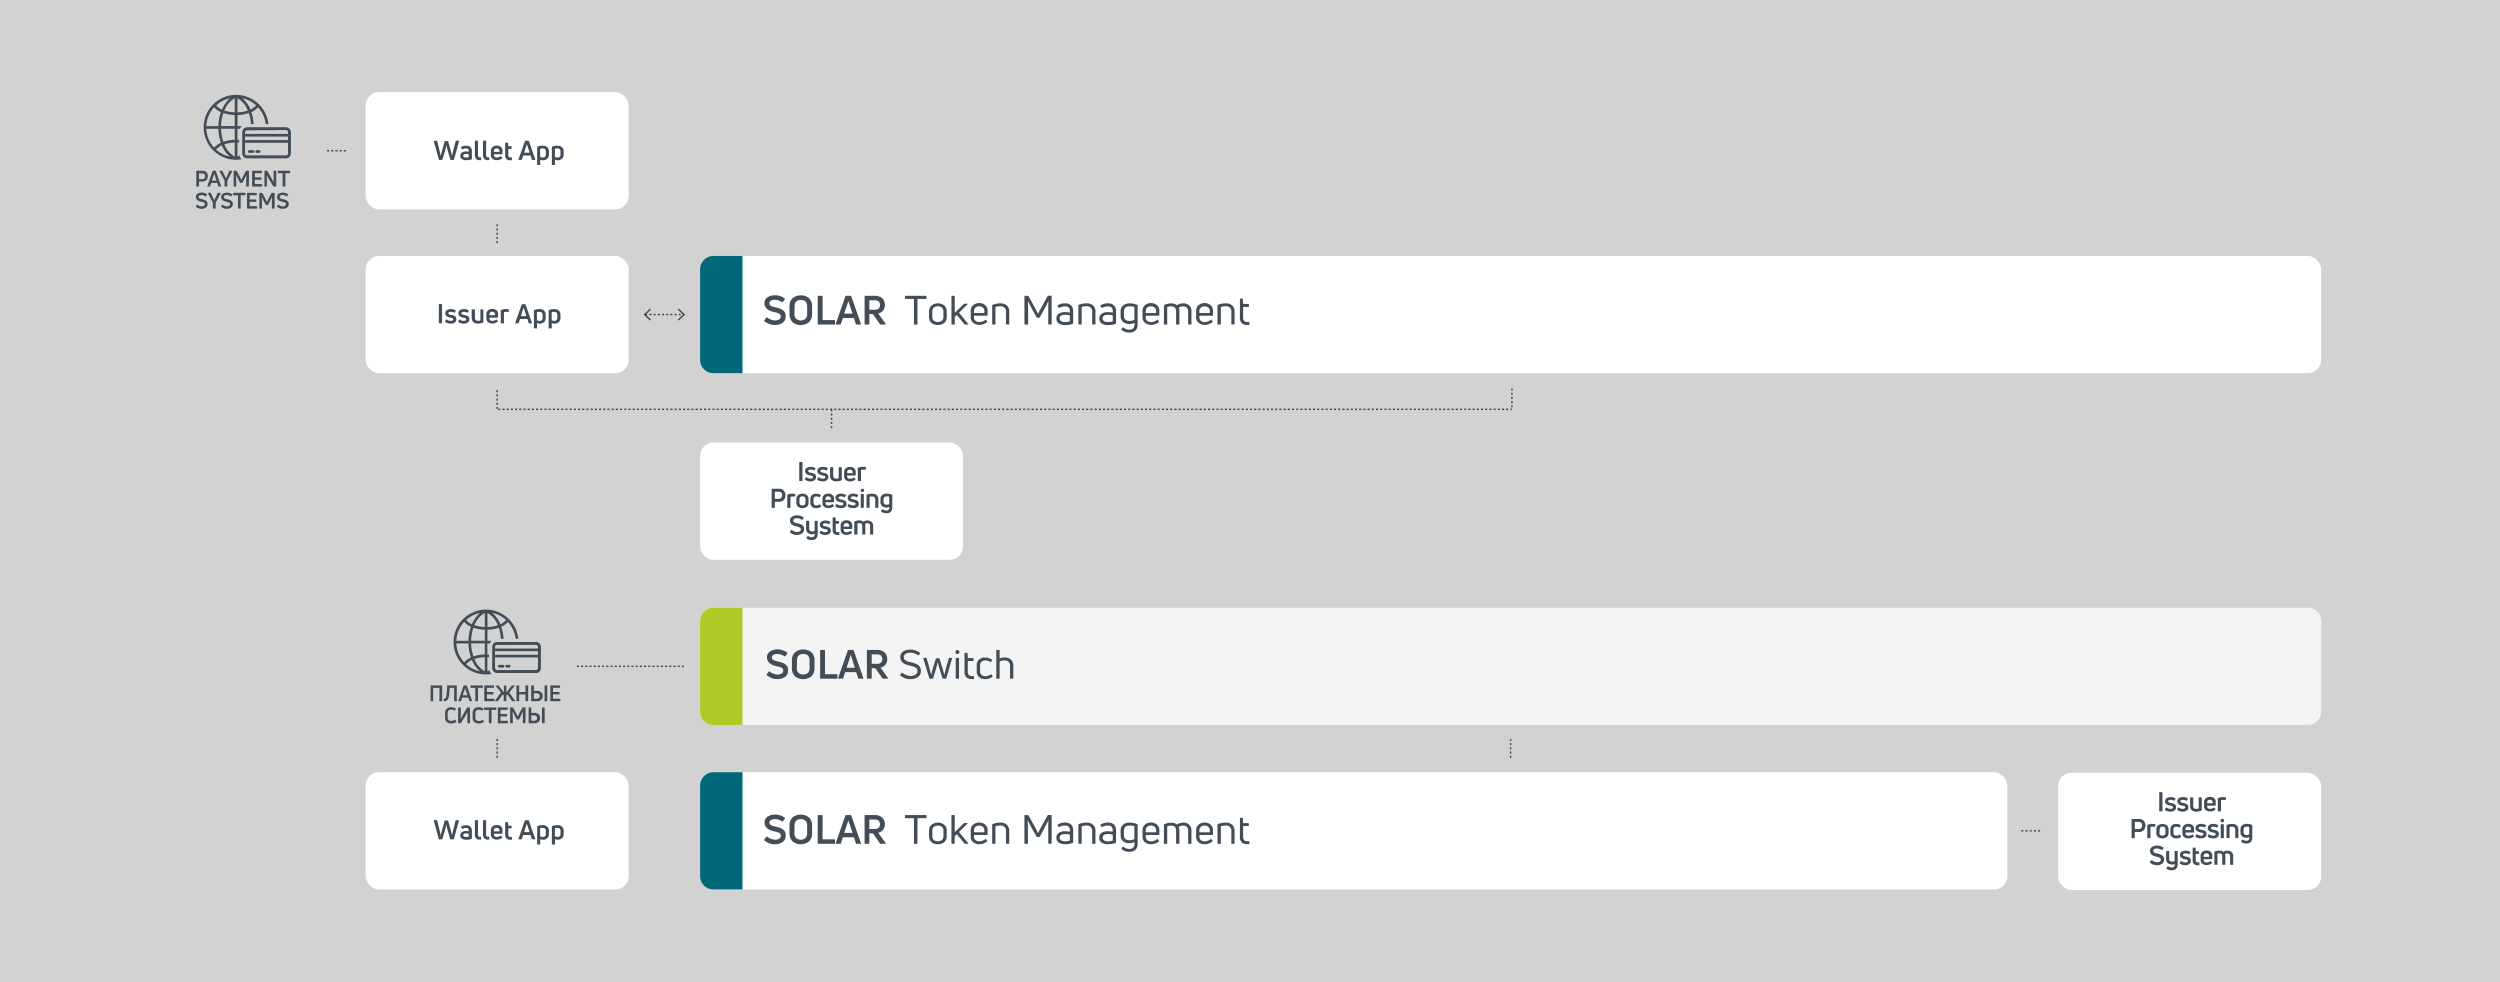 <?xml version="1.0" encoding="UTF-8"?> <svg xmlns="http://www.w3.org/2000/svg" viewBox="0 0 1190.55 467.72"><defs><style>.cls-1{fill:#d2d2d2;}.cls-2{fill:#fff;}.cls-3{fill:#434d57;}.cls-4{fill:none;stroke:#434d57;stroke-miterlimit:10;stroke-width:0.7px;stroke-dasharray:1 1;}.cls-5{fill:#006878;}.cls-6{fill:#f4f4f4;}.cls-7{fill:#aeca26;}</style></defs><g id="Background"><rect class="cls-1" width="1190.55" height="467.72"></rect></g><g id="Schematic"><rect class="cls-2" x="333.39" y="121.88" width="771.99" height="55.85" rx="6.38"></rect><path class="cls-3" d="M374.14,150.67a3.51,3.51,0,0,1-1.49,3.07,6.38,6.38,0,0,1-3.75,1,6.88,6.88,0,0,1-2.54-.44A9.1,9.1,0,0,1,364,153a.29.29,0,0,1-.06-.4l1-1.34a.25.25,0,0,1,.38-.06A6.78,6.78,0,0,0,369,152.6a3.68,3.68,0,0,0,2-.49,1.63,1.63,0,0,0,.59-2.25,1.7,1.7,0,0,0-.73-.59,6.4,6.4,0,0,0-.93-.35c-.28-.08-.69-.18-1.21-.28q-4.65-1-4.65-4.19a3.2,3.2,0,0,1,1.44-2.85,6.52,6.52,0,0,1,3.67-1,7.89,7.89,0,0,1,4.49,1.52.23.23,0,0,1,.08.38l-.92,1.32c-.09.15-.22.17-.4.06a6.46,6.46,0,0,0-3.42-1.11,3.5,3.5,0,0,0-1.92.45,1.4,1.4,0,0,0-.69,1.23,1.22,1.22,0,0,0,.16.64,1.42,1.42,0,0,0,.37.46,2.21,2.21,0,0,0,.64.34,6.47,6.47,0,0,0,.78.26c.23.07.55.14,1,.23s.85.2,1.16.29.68.21,1.09.36a4.39,4.39,0,0,1,1,.54,6.06,6.06,0,0,1,.82.73,2.65,2.65,0,0,1,.58,1A4.25,4.25,0,0,1,374.14,150.67Z"></path><path class="cls-3" d="M386.73,149.46a5.25,5.25,0,0,1-1.42,3.92,6.3,6.3,0,0,1-7.92,0,5.29,5.29,0,0,1-1.41-3.92v-3.52a5.24,5.24,0,0,1,1.41-3.9,6.3,6.3,0,0,1,7.92,0,5.21,5.21,0,0,1,1.42,3.9Zm-8.4,0a3.28,3.28,0,0,0,.77,2.34,3.58,3.58,0,0,0,4.51,0,3.28,3.28,0,0,0,.77-2.34V146q0-3.15-3-3.15t-3,3.15Z"></path><path class="cls-3" d="M397.35,154.55h-7.67c-.18,0-.27-.09-.27-.28V141.16c0-.19.09-.29.27-.29h1.78c.18,0,.26.1.26.29v11.27h5.63c.19,0,.29.09.29.27v1.57C397.64,154.46,397.54,154.55,397.35,154.55Z"></path><path class="cls-3" d="M400.1,154.55h-1.87c-.22,0-.29-.1-.23-.32l4.59-13.13a.34.34,0,0,1,.31-.23h2.18a.34.34,0,0,1,.31.23L410,154.23c.06.22,0,.32-.23.32h-1.88a.28.28,0,0,1-.32-.23l-.94-2.88h-5.24l-.94,2.88A.31.31,0,0,1,400.1,154.55ZM404,143.4,402,149.35H406L404,143.4Z"></path><path class="cls-3" d="M421.52,154.55h-2.17a.34.34,0,0,1-.32-.19l-3.35-4.8H414v4.71c0,.19-.09.28-.27.28H412c-.18,0-.27-.09-.27-.28V141.16c0-.19.09-.29.27-.29h4.44a5.34,5.34,0,0,1,3.66,1.16,4.57,4.57,0,0,1,.48,5.83,4.3,4.3,0,0,1-2.34,1.45l3.5,4.9C421.83,154.44,421.77,154.55,421.52,154.55ZM416.39,143H414v4.49h2.41a3,3,0,0,0,2-.54,2.1,2.1,0,0,0,.64-1.69,2.14,2.14,0,0,0-.64-1.72A3,3,0,0,0,416.39,143Z"></path><path class="cls-3" d="M431.18,140.87H441c.16,0,.23.07.23.21v1.08c0,.14-.07.21-.23.21h-4.09v12c0,.14-.08.21-.23.21H435.5c-.15,0-.23-.07-.23-.21v-12h-4.09a.19.19,0,0,1-.21-.21v-1.08A.19.19,0,0,1,431.18,140.87Z"></path><path class="cls-3" d="M450.85,151a3.48,3.48,0,0,1-1.14,2.73,4.43,4.43,0,0,1-3.07,1,4.37,4.37,0,0,1-3.07-1,3.49,3.49,0,0,1-1.14-2.72v-2.75a3.56,3.56,0,0,1,1.15-2.76,5,5,0,0,1,6.13,0,3.59,3.59,0,0,1,1.14,2.76ZM444,151a2.25,2.25,0,0,0,.67,1.73,3.33,3.33,0,0,0,3.9,0,2.23,2.23,0,0,0,.69-1.73v-2.75a2.27,2.27,0,0,0-.69-1.75,3.29,3.29,0,0,0-3.9,0,2.3,2.3,0,0,0-.67,1.75Z"></path><path class="cls-3" d="M461,154.55h-1.42a.37.37,0,0,1-.29-.13L455.67,150l-1,.94v3.4c0,.14-.07.21-.23.21h-1.13a.19.19,0,0,1-.21-.21V141.08a.19.19,0,0,1,.21-.21h1.13c.16,0,.23.07.23.21V149l4.33-4.23a.31.31,0,0,1,.26-.12h1.4c.09,0,.14,0,.16.09a.17.17,0,0,1-.06.18l-4.06,4,4.4,5.36C461.25,154.47,461.21,154.55,461,154.55Z"></path><path class="cls-3" d="M470.31,148.26v1.87c0,.16-.07.23-.21.23h-6.26v.81a2,2,0,0,0,.69,1.62,2.69,2.69,0,0,0,1.8.58,4.64,4.64,0,0,0,2.92-1.07.2.2,0,0,1,.31,0l.55.73c.09.1.08.2,0,.31a5.73,5.73,0,0,1-3.79,1.38,4.43,4.43,0,0,1-2.85-1,3.21,3.21,0,0,1-1.19-2.65v-2.91a3.45,3.45,0,0,1,1.18-2.83,4.35,4.35,0,0,1,2.88-1,4.26,4.26,0,0,1,2.84,1A3.49,3.49,0,0,1,470.31,148.26Zm-1.54,0a2.28,2.28,0,0,0-.67-1.78,3,3,0,0,0-3.59,0,2.27,2.27,0,0,0-.67,1.79v.8h4.93Z"></path><path class="cls-3" d="M473.83,154.55H472.7a.19.19,0,0,1-.21-.21v-8.87a.27.27,0,0,1,.15-.27,9.38,9.38,0,0,1,3.67-.75,4.58,4.58,0,0,1,3.16,1,3.91,3.91,0,0,1,1.15,3.11v5.76c0,.14-.08.21-.23.21h-1.13a.19.19,0,0,1-.21-.21v-5.72a2.43,2.43,0,0,0-2.74-2.75,7.25,7.25,0,0,0-2.25.34v8.13C474.06,154.48,474,154.55,473.83,154.55Z"></path><path class="cls-3" d="M489.27,154.55h-1.19c-.15,0-.23-.07-.23-.21V141.08c0-.14.08-.21.23-.21h1.45a.25.25,0,0,1,.25.16l3,5.39c.51,1,1,2,1.53,3h.06c.53-1.13,1-2.13,1.53-3l3-5.41a.23.23,0,0,1,.25-.16h1.46a.19.19,0,0,1,.21.21v13.26a.19.19,0,0,1-.21.21h-1.21a.19.19,0,0,1-.21-.21v-5.77c0-1.29,0-3,.11-5.19l0,0c-.32.64-.9,1.76-1.74,3.37l-2.4,4.44a.29.29,0,0,1-.26.15h-1a.24.24,0,0,1-.25-.15l-2.39-4.44c-.74-1.38-1.32-2.5-1.74-3.37l0,0c.06,2.7.1,4.43.1,5.19v5.77A.19.19,0,0,1,489.27,154.55Z"></path><path class="cls-3" d="M503.64,145.45a6.19,6.19,0,0,1,3.61-1,4,4,0,0,1,2.81,1,3.61,3.61,0,0,1,1,2.76v5.74a.24.24,0,0,1-.17.25,10.72,10.72,0,0,1-3.7.62,5.27,5.27,0,0,1-2.94-.77,2.63,2.63,0,0,1-1.17-2.37,2.6,2.6,0,0,1,1.11-2.26,5.13,5.13,0,0,1,3-.79,13.73,13.73,0,0,1,2.3.23v-.61a2.54,2.54,0,0,0-.53-1.76,2.35,2.35,0,0,0-1.77-.57,5.1,5.1,0,0,0-2.71.71.19.19,0,0,1-.29-.06l-.55-.81C503.57,145.6,503.57,145.51,503.64,145.45Zm1,6.18a1.44,1.44,0,0,0,.7,1.29,3.34,3.34,0,0,0,1.84.45,7.92,7.92,0,0,0,2.3-.35v-2.87a12.71,12.71,0,0,0-2.3-.23C505.5,149.92,504.65,150.49,504.65,151.63Z"></path><path class="cls-3" d="M514.89,154.55h-1.13a.19.19,0,0,1-.21-.21v-8.87a.27.27,0,0,1,.15-.27,9.38,9.38,0,0,1,3.67-.75,4.58,4.58,0,0,1,3.16,1,3.91,3.91,0,0,1,1.15,3.11v5.76c0,.14-.08.21-.23.21h-1.13a.19.19,0,0,1-.21-.21v-5.72a2.43,2.43,0,0,0-2.74-2.75,7.25,7.25,0,0,0-2.25.34v8.13C515.12,154.48,515,154.55,514.89,154.55Z"></path><path class="cls-3" d="M524.07,145.45a6.23,6.23,0,0,1,3.62-1,3.92,3.92,0,0,1,2.8,1,3.61,3.61,0,0,1,1,2.76v5.74a.23.23,0,0,1-.17.25,10.66,10.66,0,0,1-3.69.62,5.28,5.28,0,0,1-3-.77,2.93,2.93,0,0,1,0-4.63,5.13,5.13,0,0,1,3-.79,13.83,13.83,0,0,1,2.3.23v-.61a2.49,2.49,0,0,0-.54-1.76,2.33,2.33,0,0,0-1.76-.57,5.14,5.14,0,0,0-2.72.71.18.18,0,0,1-.28-.06l-.56-.81C524,145.6,524,145.51,524.07,145.45Zm1,6.18a1.45,1.45,0,0,0,.69,1.29,3.38,3.38,0,0,0,1.85.45,8,8,0,0,0,2.3-.35v-2.87a12.88,12.88,0,0,0-2.3-.23C525.93,149.92,525.09,150.49,525.09,151.63Z"></path><path class="cls-3" d="M541.77,154.29q0,4.1-4,4.09a5.61,5.61,0,0,1-3.69-1.32.22.22,0,0,1,0-.31l.56-.82a.18.18,0,0,1,.3,0,4.47,4.47,0,0,0,2.85,1.08,2.45,2.45,0,0,0,1.91-.68,3,3,0,0,0,.56-2.14v-.46a5.54,5.54,0,0,1-2.45.56,4.31,4.31,0,0,1-3-1,3.61,3.61,0,0,1-1.15-2.9v-1.92a3.68,3.68,0,0,1,1.17-3,4.74,4.74,0,0,1,3.11-1,8.94,8.94,0,0,1,3.68.75.24.24,0,0,1,.17.25Zm-6.54-3.94c0,1.65.88,2.48,2.64,2.48a4.12,4.12,0,0,0,2.33-.57v-6.07a7.11,7.11,0,0,0-2.26-.32c-1.81,0-2.71.85-2.71,2.56Z"></path><path class="cls-3" d="M552.1,148.26v1.87c0,.16-.07.23-.21.23h-6.26v.81a2,2,0,0,0,.69,1.62,2.69,2.69,0,0,0,1.8.58,4.67,4.67,0,0,0,2.93-1.07.2.2,0,0,1,.31,0l.55.73c.09.1.08.2,0,.31a5.73,5.73,0,0,1-3.79,1.38,4.43,4.43,0,0,1-2.85-1,3.2,3.2,0,0,1-1.18-2.65v-2.91a3.47,3.47,0,0,1,1.17-2.83,4.39,4.39,0,0,1,2.88-1,4.24,4.24,0,0,1,2.84,1A3.46,3.46,0,0,1,552.1,148.26Zm-1.53,0a2.28,2.28,0,0,0-.68-1.78,2.56,2.56,0,0,0-1.79-.61,2.61,2.61,0,0,0-1.8.6,2.31,2.31,0,0,0-.67,1.79v.8h4.94Z"></path><path class="cls-3" d="M560.48,145.39a5.25,5.25,0,0,1,2.95-.94,4,4,0,0,1,2.88,1,3.77,3.77,0,0,1,1.08,2.88v6a.19.19,0,0,1-.21.21h-1.13c-.15,0-.23-.07-.23-.21v-6a2.51,2.51,0,0,0-.61-1.81,2.4,2.4,0,0,0-1.82-.64,3.53,3.53,0,0,0-2.1.65,4.31,4.31,0,0,1,.36,1.82v6a.19.19,0,0,1-.21.21h-1.15a.19.19,0,0,1-.21-.21v-6c0-1.64-.77-2.45-2.3-2.45a5.65,5.65,0,0,0-1.93.34v8.13c0,.14-.07.21-.23.21h-1.13a.19.19,0,0,1-.21-.21v-8.87a.27.27,0,0,1,.18-.27,7.84,7.84,0,0,1,3.29-.75A3.92,3.92,0,0,1,560.48,145.39Z"></path><path class="cls-3" d="M577.65,148.26v1.87c0,.16-.08.23-.22.23h-6.25v.81a2,2,0,0,0,.69,1.62,2.69,2.69,0,0,0,1.8.58,4.64,4.64,0,0,0,2.92-1.07.2.2,0,0,1,.31,0l.55.73c.09.1.08.2,0,.31a5.73,5.73,0,0,1-3.79,1.38,4.43,4.43,0,0,1-2.85-1,3.18,3.18,0,0,1-1.19-2.65v-2.91a3.45,3.45,0,0,1,1.18-2.83,4.35,4.35,0,0,1,2.88-1,4.26,4.26,0,0,1,2.84,1A3.49,3.49,0,0,1,577.65,148.26Zm-1.54,0a2.28,2.28,0,0,0-.67-1.78,3,3,0,0,0-3.59,0,2.27,2.27,0,0,0-.67,1.79v.8h4.93Z"></path><path class="cls-3" d="M581.17,154.55H580a.19.19,0,0,1-.21-.21v-8.87a.27.27,0,0,1,.15-.27,9.38,9.38,0,0,1,3.67-.75,4.6,4.6,0,0,1,3.16,1,3.91,3.91,0,0,1,1.15,3.11v5.76c0,.14-.08.21-.23.21H586.6a.19.19,0,0,1-.21-.21v-5.72a2.43,2.43,0,0,0-2.74-2.75,7.25,7.25,0,0,0-2.25.34v8.13C581.4,154.48,581.32,154.55,581.17,154.55Z"></path><path class="cls-3" d="M592,151.3a2.11,2.11,0,0,0,.48,1.48,1.71,1.71,0,0,0,1.36.53l.92,0c.15,0,.23.07.23.21v1a.2.2,0,0,1-.19.23l-1,0a3.45,3.45,0,0,1-2.42-.85,3.32,3.32,0,0,1-.91-2.54v-8.92a.21.21,0,0,1,.23-.23h1q.17,0,.21.21l.13,2.32h2.49a.19.19,0,0,1,.21.21v1c0,.15-.07.22-.21.22H592Z"></path><rect class="cls-2" x="174.12" y="43.86" width="125.25" height="55.85" rx="6.38"></rect><path class="cls-3" d="M210.51,76.15h-1.34A.2.2,0,0,1,209,76l-2.41-8.74c0-.14,0-.21.17-.21H208a.18.18,0,0,1,.2.16l1.06,4.24c.19.73.39,1.69.61,2.88h0c.21-1,.46-2,.78-3.1l1.1-3.89a.19.19,0,0,1,.2-.17h1.25a.19.19,0,0,1,.2.17l1.11,3.89c.29,1,.54,2,.77,3.1h0c.17-1,.37-1.93.61-2.88L217,67.19a.18.18,0,0,1,.19-.16h1.26c.16,0,.21.07.17.21L216.21,76a.2.2,0,0,1-.21.17h-1.34a.19.19,0,0,1-.2-.17l-1.19-4a24.72,24.72,0,0,1-.66-2.85h-.05c-.17,1-.39,1.91-.65,2.85l-1.2,4A.19.19,0,0,1,210.51,76.15Z"></path><path class="cls-3" d="M219.51,70.06a4.33,4.33,0,0,1,2.5-.67,2.8,2.8,0,0,1,2,.64,2.52,2.52,0,0,1,.71,2V75.7a.23.23,0,0,1-.15.22,8.72,8.72,0,0,1-2.56.38,3.76,3.76,0,0,1-2-.51,1.77,1.77,0,0,1-.8-1.62,1.74,1.74,0,0,1,.76-1.53,3.57,3.57,0,0,1,2-.51,9.63,9.63,0,0,1,1.28.1V72a1.41,1.41,0,0,0-.29-1,1.33,1.33,0,0,0-1-.3,3.16,3.16,0,0,0-1.63.41.16.16,0,0,1-.26,0l-.51-.78C219.45,70.19,219.45,70.11,219.51,70.06Zm1.1,4.1a.69.69,0,0,0,.37.64,2,2,0,0,0,1,.21,5.43,5.43,0,0,0,1.23-.15V73.42a8.46,8.46,0,0,0-1.24-.11C221.06,73.31,220.61,73.6,220.61,74.16Z"></path><path class="cls-3" d="M229,76.26a5.64,5.64,0,0,1-.73,0,2,2,0,0,1-1.58-.65,2.74,2.74,0,0,1-.55-1.83v-6.6a.17.17,0,0,1,.19-.19h1.1a.17.17,0,0,1,.19.19v6.55a1.57,1.57,0,0,0,.2.9.74.74,0,0,0,.64.28l.48,0a.17.17,0,0,1,.19.19v1C229.15,76.18,229.11,76.25,229,76.26Z"></path><path class="cls-3" d="M232.88,76.26a5.44,5.44,0,0,1-.73,0,2,2,0,0,1-1.57-.65,2.74,2.74,0,0,1-.56-1.83v-6.6a.17.17,0,0,1,.19-.19h1.1a.17.17,0,0,1,.19.19v6.55a1.49,1.49,0,0,0,.21.9.72.72,0,0,0,.63.28l.49,0a.17.17,0,0,1,.19.19v1C233,76.18,233,76.25,232.88,76.26Z"></path><path class="cls-3" d="M239.28,72v1.29c0,.12-.06.18-.19.18h-3.88v.35a1.05,1.05,0,0,0,.37.88,1.5,1.5,0,0,0,1,.3,3.14,3.14,0,0,0,1.79-.59.17.17,0,0,1,.26,0l.52.7c.09.09.07.18,0,.27a4,4,0,0,1-2.58.88,3.09,3.09,0,0,1-2-.65,2.2,2.2,0,0,1-.81-1.84V72a2.33,2.33,0,0,1,.82-2,3,3,0,0,1,2-.65,3,3,0,0,1,2,.65A2.37,2.37,0,0,1,239.28,72Zm-1.44,0a1.21,1.21,0,0,0-.37-1,1.36,1.36,0,0,0-.94-.32,1.16,1.16,0,0,0-1.32,1.3v.33h2.63Z"></path><path class="cls-3" d="M242.05,73.84a1.18,1.18,0,0,0,.26.81,1,1,0,0,0,.75.3l.52,0q.21,0,.21.18v1c0,.13-.06.2-.18.2l-.68,0a2.48,2.48,0,0,1-1.71-.58,2.28,2.28,0,0,1-.65-1.78V68.11a.17.17,0,0,1,.19-.18h1a.17.17,0,0,1,.19.17l.12,1.53h1.36c.13,0,.19.06.19.18v.93c0,.12-.06.18-.19.18h-1.35Z"></path><path class="cls-3" d="M248.3,76.15h-1.25c-.14,0-.19-.08-.15-.22L250,67.18a.21.21,0,0,1,.2-.15h1.46a.21.21,0,0,1,.2.15l3.06,8.75c.05.14,0,.22-.15.22h-1.25a.2.2,0,0,1-.22-.16l-.62-1.92h-3.5L248.52,76A.21.21,0,0,1,248.3,76.15Zm2.57-7.44-1.29,4h2.62l-1.28-4Z"></path><path class="cls-3" d="M255.9,69.84a7.17,7.17,0,0,1,2.58-.45,3.13,3.13,0,0,1,2.13.7,2.61,2.61,0,0,1,.8,2.09v1.4a2.56,2.56,0,0,1-.79,2,2.84,2.84,0,0,1-2,.74,3.38,3.38,0,0,1-1.36-.28v2.36a.17.17,0,0,1-.19.19H256a.17.17,0,0,1-.19-.19V70.05A.22.22,0,0,1,255.9,69.84ZM258.47,75a1.26,1.26,0,0,0,1.44-1.4V72.17a1.49,1.49,0,0,0-.37-1.14,1.56,1.56,0,0,0-1.1-.34,3.48,3.48,0,0,0-1.2.17v3.78A2.12,2.12,0,0,0,258.47,75Z"></path><path class="cls-3" d="M262.92,69.84a7.13,7.13,0,0,1,2.58-.45,3.13,3.13,0,0,1,2.13.7,2.64,2.64,0,0,1,.8,2.09v1.4a2.56,2.56,0,0,1-.79,2,2.87,2.87,0,0,1-2,.74,3.3,3.3,0,0,1-1.35-.28v2.36a.17.17,0,0,1-.19.19H263a.17.17,0,0,1-.19-.19V70.05A.22.22,0,0,1,262.92,69.84ZM265.48,75a1.26,1.26,0,0,0,1.44-1.4V72.17a1.49,1.49,0,0,0-.37-1.14,1.53,1.53,0,0,0-1.09-.34,3.48,3.48,0,0,0-1.2.17v3.78A2.11,2.11,0,0,0,265.48,75Z"></path><line class="cls-4" x1="236.75" y1="106.8" x2="236.75" y2="116.72"></line><line class="cls-4" x1="155.74" y1="71.79" x2="165.66" y2="71.79"></line><line class="cls-4" x1="962.56" y1="395.66" x2="972.48" y2="395.66"></line><rect class="cls-2" x="174.12" y="121.88" width="125.25" height="55.85" rx="6.38"></rect><path class="cls-3" d="M210.52,145v8.73c0,.13-.06.2-.18.2h-1.17c-.12,0-.18-.07-.18-.2V145c0-.13.06-.19.18-.19h1.17C210.46,144.84,210.52,144.9,210.52,145Z"></path><path class="cls-3" d="M217.34,152a1.83,1.83,0,0,1-.75,1.58,3.26,3.26,0,0,1-2,.54,4.3,4.3,0,0,1-2.59-.83c-.1-.06-.12-.14-.05-.26l.48-.83c.06-.11.15-.12.26-.05a3.16,3.16,0,0,0,1.92.65,1.69,1.69,0,0,0,.86-.19.59.59,0,0,0,.33-.54.51.51,0,0,0-.31-.5,3.6,3.6,0,0,0-.88-.26c-.23,0-.45-.09-.63-.14a5.1,5.1,0,0,1-.67-.24,2.65,2.65,0,0,1-.65-.38,1.83,1.83,0,0,1-.44-.56,1.7,1.7,0,0,1-.18-.79,1.66,1.66,0,0,1,.78-1.5,3.48,3.48,0,0,1,1.92-.51,4.61,4.61,0,0,1,2.22.59.16.16,0,0,1,.07.25l-.49.82a.17.17,0,0,1-.25.06,3.37,3.37,0,0,0-1.62-.42,1.69,1.69,0,0,0-.86.19.59.59,0,0,0-.3.52.51.51,0,0,0,.32.5A4.67,4.67,0,0,0,215,150a7,7,0,0,1,.83.19,4.4,4.4,0,0,1,.73.32,1.51,1.51,0,0,1,.61.59A1.89,1.89,0,0,1,217.34,152Z"></path><path class="cls-3" d="M223.52,152a1.81,1.81,0,0,1-.76,1.58,3.26,3.26,0,0,1-1.95.54,4.3,4.3,0,0,1-2.59-.83c-.1-.06-.12-.14-.05-.26l.49-.83c.06-.11.14-.12.25-.05a3.18,3.18,0,0,0,1.93.65,1.65,1.65,0,0,0,.85-.19.59.59,0,0,0,.33-.54.51.51,0,0,0-.31-.5,3.65,3.65,0,0,0-.87-.26c-.24,0-.45-.09-.64-.14a5.1,5.1,0,0,1-.67-.24,2.58,2.58,0,0,1-.64-.38,1.69,1.69,0,0,1-.44-.56,1.59,1.59,0,0,1-.19-.79,1.64,1.64,0,0,1,.79-1.5,3.43,3.43,0,0,1,1.92-.51,4.67,4.67,0,0,1,2.22.59.15.15,0,0,1,.06.25l-.49.82a.17.17,0,0,1-.25.06,3.37,3.37,0,0,0-1.62-.42,1.71,1.71,0,0,0-.86.19.59.59,0,0,0-.3.52.52.52,0,0,0,.32.5,4.63,4.63,0,0,0,1.1.31,6.78,6.78,0,0,1,.82.19,4.86,4.86,0,0,1,.74.32,1.42,1.42,0,0,1,.6.59A1.78,1.78,0,0,1,223.52,152Z"></path><path class="cls-3" d="M228.91,147.35H230c.13,0,.19.06.19.18v5.84a.22.22,0,0,1-.14.23,6.11,6.11,0,0,1-2.5.51,3.11,3.11,0,0,1-2.14-.7,2.78,2.78,0,0,1-.78-2.17v-3.71a.17.17,0,0,1,.19-.18H226a.16.16,0,0,1,.18.18v3.68a1.69,1.69,0,0,0,.36,1.22,1.54,1.54,0,0,0,1.08.35,3.63,3.63,0,0,0,1.16-.15v-5.1A.16.16,0,0,1,228.91,147.35Z"></path><path class="cls-3" d="M237.17,149.81v1.29c0,.12-.07.18-.2.18H233.1v.35a1.08,1.08,0,0,0,.36.88,1.5,1.5,0,0,0,1,.3,3.19,3.19,0,0,0,1.8-.59.16.16,0,0,1,.25,0l.52.7q.14.14,0,.27a4,4,0,0,1-2.59.88,3.09,3.09,0,0,1-2-.65,2.21,2.21,0,0,1-.81-1.84v-1.81a2.35,2.35,0,0,1,.82-2,3.06,3.06,0,0,1,2-.66,3,3,0,0,1,2,.66A2.37,2.37,0,0,1,237.17,149.81Zm-1.45,0a1.21,1.21,0,0,0-.37-1,1.34,1.34,0,0,0-.94-.32,1.15,1.15,0,0,0-1.31,1.3v.33h2.62Z"></path><path class="cls-3" d="M239.77,154h-1.1c-.13,0-.19-.07-.19-.2V147.9a.21.21,0,0,1,.14-.22,5.07,5.07,0,0,1,2.23-.49,8.15,8.15,0,0,1,1.3.11.17.17,0,0,1,.17.19v.92c0,.12-.07.18-.21.15a7.93,7.93,0,0,0-1-.05,2.88,2.88,0,0,0-1.12.18v5.07C240,153.89,239.9,154,239.77,154Z"></path><path class="cls-3" d="M246.77,154h-1.25c-.14,0-.2-.08-.15-.22l3.06-8.75a.21.21,0,0,1,.2-.15h1.46a.21.21,0,0,1,.2.15l3.06,8.75c.05.14,0,.22-.15.22H252a.21.21,0,0,1-.22-.16l-.62-1.92h-3.5L247,153.8A.22.22,0,0,1,246.77,154Zm2.56-7.44-1.28,4h2.62l-1.28-4Z"></path><path class="cls-3" d="M254.37,147.65a7.17,7.17,0,0,1,2.58-.46,3.13,3.13,0,0,1,2.13.71,2.59,2.59,0,0,1,.8,2.09v1.4a2.56,2.56,0,0,1-.79,2,2.87,2.87,0,0,1-2,.74,3.37,3.37,0,0,1-1.35-.28v2.36a.17.17,0,0,1-.19.19h-1.1a.17.17,0,0,1-.19-.19v-8.33A.22.22,0,0,1,254.37,147.65Zm2.57,5.16a1.26,1.26,0,0,0,1.44-1.41V150a1.49,1.49,0,0,0-.37-1.14,1.56,1.56,0,0,0-1.1-.34,3.48,3.48,0,0,0-1.2.17v3.78A2.12,2.12,0,0,0,256.94,152.81Z"></path><path class="cls-3" d="M261.39,147.65a7.13,7.13,0,0,1,2.58-.46,3.13,3.13,0,0,1,2.13.71,2.63,2.63,0,0,1,.8,2.09v1.4a2.56,2.56,0,0,1-.79,2,2.88,2.88,0,0,1-2,.74,3.3,3.3,0,0,1-1.35-.28v2.36a.17.17,0,0,1-.19.19h-1.1a.17.17,0,0,1-.19-.19v-8.33A.22.22,0,0,1,261.39,147.65Zm2.56,5.16a1.26,1.26,0,0,0,1.44-1.41V150a1.49,1.49,0,0,0-.37-1.14,1.53,1.53,0,0,0-1.09-.34,3.48,3.48,0,0,0-1.2.17v3.78A2.09,2.09,0,0,0,264,152.81Z"></path><rect class="cls-2" x="333.39" y="210.73" width="125.25" height="55.85" rx="6.38"></rect><path class="cls-3" d="M382.14,220.16v8.74c0,.13-.06.19-.18.19h-1.18c-.11,0-.17-.06-.17-.19v-8.74c0-.13.06-.19.17-.19H382C382.08,220,382.14,220,382.14,220.16Z"></path><path class="cls-3" d="M388.64,227.13a1.81,1.81,0,0,1-.75,1.57,3.26,3.26,0,0,1-1.95.54,4.27,4.27,0,0,1-2.59-.82.17.17,0,0,1-.05-.26l.48-.83a.16.16,0,0,1,.26-.05,3.2,3.2,0,0,0,1.92.65,1.69,1.69,0,0,0,.86-.19.6.6,0,0,0,.33-.55.54.54,0,0,0-.31-.5,3.66,3.66,0,0,0-.88-.25,6.07,6.07,0,0,1-.63-.14,5.1,5.1,0,0,1-.67-.24,3,3,0,0,1-.65-.38,1.8,1.8,0,0,1-.44-.56,1.74,1.74,0,0,1-.18-.8,1.68,1.68,0,0,1,.78-1.5,3.52,3.52,0,0,1,1.92-.5,4.6,4.6,0,0,1,2.22.58.16.16,0,0,1,.06.26l-.48.82a.19.19,0,0,1-.26.06,3.32,3.32,0,0,0-1.62-.42,1.58,1.58,0,0,0-.85.19.6.6,0,0,0-.31.51.52.52,0,0,0,.33.51,5.94,5.94,0,0,0,1.09.31,7,7,0,0,1,.83.19,4,4,0,0,1,.73.32,1.49,1.49,0,0,1,.61.58A1.93,1.93,0,0,1,388.64,227.13Z"></path><path class="cls-3" d="M394.5,227.13a1.79,1.79,0,0,1-.76,1.57,3.26,3.26,0,0,1-1.95.54,4.3,4.3,0,0,1-2.59-.82.17.17,0,0,1-.05-.26l.49-.83c.06-.11.14-.13.25-.05a3.25,3.25,0,0,0,1.93.65,1.65,1.65,0,0,0,.85-.19.6.6,0,0,0,.33-.55.52.52,0,0,0-.31-.5,3.7,3.7,0,0,0-.87-.25c-.24,0-.45-.09-.64-.14a5.1,5.1,0,0,1-.67-.24,2.92,2.92,0,0,1-.64-.38,1.8,1.8,0,0,1-.44-.56,1.63,1.63,0,0,1-.19-.8,1.67,1.67,0,0,1,.79-1.5,3.52,3.52,0,0,1,1.92-.5,4.59,4.59,0,0,1,2.21.58.16.16,0,0,1,.07.26l-.49.82a.18.18,0,0,1-.25.06,3.37,3.37,0,0,0-1.62-.42,1.61,1.61,0,0,0-.86.19.59.59,0,0,0-.3.51.53.53,0,0,0,.32.51,5.94,5.94,0,0,0,1.09.31,6.56,6.56,0,0,1,.83.19,4,4,0,0,1,.74.32,1.46,1.46,0,0,1,.6.58A1.81,1.81,0,0,1,394.5,227.13Z"></path><path class="cls-3" d="M399.57,222.48h1.11c.13,0,.2.06.2.18v5.84a.23.23,0,0,1-.15.23,6.11,6.11,0,0,1-2.5.51,3.07,3.07,0,0,1-2.14-.7,2.76,2.76,0,0,1-.78-2.17v-3.71a.17.17,0,0,1,.19-.18h1.11a.16.16,0,0,1,.18.18v3.69a1.62,1.62,0,0,0,.37,1.21,1.46,1.46,0,0,0,1.07.36,3.58,3.58,0,0,0,1.16-.15v-5.11A.16.16,0,0,1,399.57,222.48Z"></path><path class="cls-3" d="M407.51,225v1.28a.17.17,0,0,1-.19.18h-3.88v.36a1.07,1.07,0,0,0,.36.87,1.5,1.5,0,0,0,1,.3,3.18,3.18,0,0,0,1.8-.58.16.16,0,0,1,.25,0l.53.7c.08.09.07.18,0,.26a4,4,0,0,1-2.59.88,3.08,3.08,0,0,1-2-.64,2.21,2.21,0,0,1-.81-1.84V225a2.37,2.37,0,0,1,.81-2,3.13,3.13,0,0,1,2-.65,3,3,0,0,1,2,.65A2.39,2.39,0,0,1,407.51,225Zm-1.44,0a1.24,1.24,0,0,0-.37-1,1.44,1.44,0,0,0-.95-.32,1.16,1.16,0,0,0-1.31,1.3v.33h2.63Z"></path><path class="cls-3" d="M409.79,229.09h-1.1a.17.17,0,0,1-.19-.19V223a.2.2,0,0,1,.14-.21,5,5,0,0,1,2.23-.49,8.26,8.26,0,0,1,1.31.1.17.17,0,0,1,.16.19v.92c0,.13-.07.18-.2.16a6.66,6.66,0,0,0-1,0,2.93,2.93,0,0,0-1.12.17v5.08A.17.17,0,0,1,409.79,229.09Z"></path><path class="cls-3" d="M367.61,232.73h3.23a3.22,3.22,0,0,1,2.36.83,3.54,3.54,0,0,1,0,4.58,3.26,3.26,0,0,1-2.36.82H369v2.7a.17.17,0,0,1-.18.19h-1.18c-.11,0-.17-.07-.17-.19v-8.74C367.44,232.79,367.5,232.73,367.61,232.73Zm1.36,4.81h1.69a1.92,1.92,0,0,0,1.37-.42,2.08,2.08,0,0,0,0-2.56,2,2,0,0,0-1.37-.4H369Z"></path><path class="cls-3" d="M376.21,241.85h-1.09a.18.18,0,0,1-.2-.19v-5.87a.22.22,0,0,1,.14-.22,5.11,5.11,0,0,1,2.24-.48,8.22,8.22,0,0,1,1.3.1c.11,0,.16.07.16.19v.92c0,.13-.06.18-.2.15a8,8,0,0,0-1,0,2.93,2.93,0,0,0-1.13.18v5.08A.17.17,0,0,1,376.21,241.85Z"></path><path class="cls-3" d="M385.05,239.42a2.4,2.4,0,0,1-.79,1.89,3.59,3.59,0,0,1-4.23,0,2.4,2.4,0,0,1-.8-1.89v-1.71a2.45,2.45,0,0,1,.8-1.91,3.51,3.51,0,0,1,4.23,0,2.44,2.44,0,0,1,.79,1.91Zm-4.32,0c0,.84.47,1.25,1.41,1.25a1.6,1.6,0,0,0,1.06-.31,1.21,1.21,0,0,0,.36-.94v-1.71a1.24,1.24,0,0,0-.37-1,1.54,1.54,0,0,0-1.05-.34,1.5,1.5,0,0,0-1.05.33,1.28,1.28,0,0,0-.36,1Z"></path><path class="cls-3" d="M391,241.29a3.84,3.84,0,0,1-2.26.71,3,3,0,0,1-2.09-.7,2.42,2.42,0,0,1-.76-1.88v-1.77a2.41,2.41,0,0,1,.76-1.87,3,3,0,0,1,2.08-.69,3.85,3.85,0,0,1,2.09.61.18.18,0,0,1,.05.27l-.49.76a.18.18,0,0,1-.27.05,2.71,2.71,0,0,0-1.34-.37,1.54,1.54,0,0,0-1,.32,1.16,1.16,0,0,0-.36.92v1.79a1.17,1.17,0,0,0,.36.91,1.46,1.46,0,0,0,1,.32,2.66,2.66,0,0,0,1.48-.46c.12-.06.2-.05.26.06l.54.76A.17.17,0,0,1,391,241.29Z"></path><path class="cls-3" d="M397.18,237.7V239c0,.12-.06.18-.19.18h-3.88v.36a1,1,0,0,0,.37.87,1.49,1.49,0,0,0,1,.3,3.19,3.19,0,0,0,1.8-.59.17.17,0,0,1,.26,0l.52.7c.09.1.07.19,0,.27a4,4,0,0,1-2.59.88,3.08,3.08,0,0,1-2-.64,2.23,2.23,0,0,1-.81-1.85V237.7a2.34,2.34,0,0,1,.82-2,3,3,0,0,1,2-.65,2.94,2.94,0,0,1,1.95.65A2.36,2.36,0,0,1,397.18,237.7Zm-1.44,0a1.21,1.21,0,0,0-.37-1,1.36,1.36,0,0,0-.94-.32,1.16,1.16,0,0,0-1.32,1.3V238h2.63Z"></path><path class="cls-3" d="M403.16,239.88a1.83,1.83,0,0,1-.75,1.58,3.26,3.26,0,0,1-2,.54,4.3,4.3,0,0,1-2.59-.83.16.16,0,0,1-.05-.25l.48-.83a.16.16,0,0,1,.26-.05,3.23,3.23,0,0,0,1.93.65,1.67,1.67,0,0,0,.85-.2.58.58,0,0,0,.33-.54.51.51,0,0,0-.31-.5,3.65,3.65,0,0,0-.87-.26,4.41,4.41,0,0,1-.64-.14,5.1,5.1,0,0,1-.67-.24,2.64,2.64,0,0,1-.65-.37,2,2,0,0,1-.44-.57,1.7,1.7,0,0,1-.18-.79,1.66,1.66,0,0,1,.78-1.5,3.48,3.48,0,0,1,1.92-.51,4.61,4.61,0,0,1,2.22.59.17.17,0,0,1,.07.26l-.49.81a.18.18,0,0,1-.25.07,3.39,3.39,0,0,0-1.62-.43,1.61,1.61,0,0,0-.86.2.56.56,0,0,0-.3.51.52.52,0,0,0,.32.51,5.36,5.36,0,0,0,1.09.3c.33.06.61.13.83.19a4.4,4.4,0,0,1,.73.32,1.51,1.51,0,0,1,.61.59A1.77,1.77,0,0,1,403.16,239.88Z"></path><path class="cls-3" d="M409,239.88a1.83,1.83,0,0,1-.75,1.58,3.31,3.31,0,0,1-2,.54,4.3,4.3,0,0,1-2.59-.83c-.1-.06-.11-.14-.05-.25l.49-.83c.06-.11.14-.13.25-.05a3.25,3.25,0,0,0,1.93.65,1.64,1.64,0,0,0,.85-.2.57.57,0,0,0,.34-.54.52.52,0,0,0-.32-.5,3.65,3.65,0,0,0-.87-.26,4.73,4.73,0,0,1-.64-.14,5.1,5.1,0,0,1-.67-.24,2.57,2.57,0,0,1-.64-.37,1.84,1.84,0,0,1-.44-.57,1.71,1.71,0,0,1-.19-.79,1.64,1.64,0,0,1,.79-1.5,3.43,3.43,0,0,1,1.92-.51,4.67,4.67,0,0,1,2.22.59.16.16,0,0,1,.06.26l-.48.81a.19.19,0,0,1-.26.07,3.39,3.39,0,0,0-1.62-.43,1.57,1.57,0,0,0-.85.2.56.56,0,0,0-.31.51.53.53,0,0,0,.33.51,5.17,5.17,0,0,0,1.09.3c.33.06.6.13.83.19a4.79,4.79,0,0,1,.73.32,1.42,1.42,0,0,1,.6.59A1.78,1.78,0,0,1,409,239.88Z"></path><path class="cls-3" d="M411.25,232.91a.88.88,0,0,1,0,1.19.84.84,0,0,1-1.2,0,.85.85,0,0,1,1.2-1.19Zm-.05,8.94h-1.11a.17.17,0,0,1-.19-.19v-6.24c0-.12.06-.18.19-.18h1.11a.16.16,0,0,1,.18.18v6.24A.17.17,0,0,1,411.2,241.85Z"></path><path class="cls-3" d="M413.94,241.85h-1.09a.18.18,0,0,1-.2-.19v-5.85a.24.24,0,0,1,.14-.23,6.39,6.39,0,0,1,2.54-.49,3.2,3.2,0,0,1,2.18.69,2.77,2.77,0,0,1,.78,2.16v3.72a.17.17,0,0,1-.18.19H417a.17.17,0,0,1-.19-.19V238a1.62,1.62,0,0,0-.37-1.21,1.55,1.55,0,0,0-1.11-.35,4.94,4.94,0,0,0-1.2.14v5.11A.17.17,0,0,1,413.94,241.85Z"></path><path class="cls-3" d="M424.92,241.43c0,2-.94,3-2.83,3a4,4,0,0,1-2.48-.79c-.09-.06-.1-.15,0-.26l.53-.79a.16.16,0,0,1,.26-.05,2.89,2.89,0,0,0,1.72.57,1.33,1.33,0,0,0,1.07-.38,2,2,0,0,0,.31-1.32,3.63,3.63,0,0,1-1.42.28,2.88,2.88,0,0,1-2-.68,2.46,2.46,0,0,1-.78-2v-1.2a2.52,2.52,0,0,1,.81-2.08,3.32,3.32,0,0,1,2.13-.65,6.56,6.56,0,0,1,2.56.49.21.21,0,0,1,.13.22ZM420.78,239c0,.89.47,1.34,1.4,1.34a2,2,0,0,0,1.27-.32v-3.49a4.06,4.06,0,0,0-1.19-.14,1.7,1.7,0,0,0-1.1.32,1.34,1.34,0,0,0-.38,1.09Z"></path><path class="cls-3" d="M382.93,252a2.33,2.33,0,0,1-1,2.05,4.22,4.22,0,0,1-2.5.7,4.54,4.54,0,0,1-1.69-.3,5.63,5.63,0,0,1-1.56-.93.19.19,0,0,1,0-.27l.64-.89a.16.16,0,0,1,.25,0,4.48,4.48,0,0,0,2.46,1,2.57,2.57,0,0,0,1.31-.32,1,1,0,0,0,.54-.94,1.05,1.05,0,0,0-.15-.57,1.09,1.09,0,0,0-.49-.39,3.91,3.91,0,0,0-.61-.23c-.2-.06-.47-.12-.81-.19-2.07-.43-3.1-1.36-3.1-2.79a2.13,2.13,0,0,1,1-1.9,4.28,4.28,0,0,1,2.44-.64,5.32,5.32,0,0,1,3,1c.11.07.13.15.05.25l-.61.88c-.06.1-.15.12-.27,0a4.4,4.4,0,0,0-2.28-.74,2.33,2.33,0,0,0-1.28.3.92.92,0,0,0-.46.82.94.94,0,0,0,.1.43,1.31,1.31,0,0,0,.25.31,1.85,1.85,0,0,0,.43.23,5.19,5.19,0,0,0,.52.17l.64.15.77.19c.21.06.45.14.73.25a3,3,0,0,1,.7.35,4.79,4.79,0,0,1,.54.49,1.85,1.85,0,0,1,.39.67A3.07,3.07,0,0,1,382.93,252Z"></path><path class="cls-3" d="M387.92,252.82v-4.65c0-.11.07-.17.19-.17h1.1c.13,0,.19.06.19.17v6c0,2-.95,3-2.84,3a3.75,3.75,0,0,1-2.5-.8.16.16,0,0,1,0-.25l.55-.78a.15.15,0,0,1,.24-.07,3,3,0,0,0,1.73.59,1.43,1.43,0,0,0,1.08-.38,1.73,1.73,0,0,0,.31-1.28,4.36,4.36,0,0,1-1.36.23,2.9,2.9,0,0,1-1.91-.68,2.35,2.35,0,0,1-.82-1.92v-3.64c0-.11.06-.17.19-.17h1.11c.12,0,.18.06.18.17v3.58a1.2,1.2,0,0,0,.41,1,1.59,1.59,0,0,0,1,.32A2.24,2.24,0,0,0,387.92,252.82Z"></path><path class="cls-3" d="M395.68,252.64a1.79,1.79,0,0,1-.76,1.57,3.19,3.19,0,0,1-1.95.55,4.3,4.3,0,0,1-2.59-.83.17.17,0,0,1-.05-.26l.49-.83c.06-.11.14-.12.25-.05a3.18,3.18,0,0,0,1.93.65,1.65,1.65,0,0,0,.85-.19.6.6,0,0,0,.33-.55.52.52,0,0,0-.31-.5A3.7,3.7,0,0,0,393,252c-.24,0-.45-.09-.64-.14a5.1,5.1,0,0,1-.67-.24,2.58,2.58,0,0,1-.64-.38,1.8,1.8,0,0,1-.44-.56,1.6,1.6,0,0,1-.19-.8,1.67,1.67,0,0,1,.79-1.5,3.52,3.52,0,0,1,1.92-.5,4.61,4.61,0,0,1,2.21.59.15.15,0,0,1,.07.25l-.49.82a.18.18,0,0,1-.25.06,3.37,3.37,0,0,0-1.62-.42,1.61,1.61,0,0,0-.86.19.59.59,0,0,0-.3.51.53.53,0,0,0,.32.51,5.23,5.23,0,0,0,1.09.31,6.56,6.56,0,0,1,.83.19,4,4,0,0,1,.74.32,1.42,1.42,0,0,1,.6.59A1.75,1.75,0,0,1,395.68,252.64Z"></path><path class="cls-3" d="M398,252.29a1.16,1.16,0,0,0,.26.82.92.92,0,0,0,.75.29l.52,0c.14,0,.2.06.2.18v1a.18.18,0,0,1-.18.2l-.67,0a2.49,2.49,0,0,1-1.71-.58,2.28,2.28,0,0,1-.65-1.78v-5.83c0-.12.06-.18.19-.18h1a.17.17,0,0,1,.19.16l.12,1.53h1.36c.13,0,.19.06.19.18v.93c0,.12-.06.18-.19.18H398Z"></path><path class="cls-3" d="M405.84,250.46v1.29c0,.11-.06.17-.19.17h-3.88v.36a1,1,0,0,0,.37.87,1.45,1.45,0,0,0,1,.3,3.12,3.12,0,0,0,1.79-.58c.11-.07.19-.06.26,0l.52.7c.09.09.07.18,0,.27a4.07,4.07,0,0,1-2.58.88,3.09,3.09,0,0,1-2-.65,2.21,2.21,0,0,1-.81-1.84v-1.81a2.36,2.36,0,0,1,.82-2,3.09,3.09,0,0,1,2-.65,3,3,0,0,1,2,.65A2.4,2.4,0,0,1,405.84,250.46Zm-1.44,0a1.22,1.22,0,0,0-.37-1,1.41,1.41,0,0,0-.94-.32,1.16,1.16,0,0,0-1.32,1.3v.34h2.63Z"></path><path class="cls-3" d="M411.15,248.43a3.62,3.62,0,0,1,1.93-.59,2.82,2.82,0,0,1,2,.71,2.62,2.62,0,0,1,.75,2v3.85c0,.13-.06.19-.18.19h-1.11c-.12,0-.18-.06-.18-.19v-3.9a1.17,1.17,0,0,0-1.31-1.33,2,2,0,0,0-1.12.32,3.26,3.26,0,0,1,.16,1v3.88a.17.17,0,0,1-.19.19h-1.1a.17.17,0,0,1-.19-.19v-3.9c0-.89-.42-1.34-1.26-1.34a3.64,3.64,0,0,0-1,.14v5.1a.17.17,0,0,1-.19.19H407a.17.17,0,0,1-.19-.19v-5.84a.23.23,0,0,1,.15-.23,5.76,5.76,0,0,1,2.31-.5A2.93,2.93,0,0,1,411.15,248.43Z"></path><line class="cls-4" x1="236.75" y1="185.78" x2="236.75" y2="194.93"></line><line class="cls-4" x1="237.27" y1="194.93" x2="720.01" y2="194.93"></line><line class="cls-4" x1="307.22" y1="149.8" x2="325.54" y2="149.8"></line><polygon class="cls-3" points="309.54 152.67 310.01 152.15 307.49 149.81 310.01 147.45 309.54 146.94 306.46 149.81 309.54 152.67"></polygon><polygon class="cls-3" points="323.22 152.67 322.75 152.15 325.27 149.81 322.75 147.45 323.22 146.94 326.3 149.81 323.22 152.67"></polygon><line class="cls-4" x1="274.71" y1="317.32" x2="326.3" y2="317.32"></line><line class="cls-4" x1="720.01" y1="185.01" x2="720.01" y2="194.16"></line><line class="cls-4" x1="396.01" y1="194.93" x2="396.01" y2="204.85"></line><path class="cls-3" d="M93.67,81.32h2.65a2.66,2.66,0,0,1,1.94.68,2.5,2.5,0,0,1,.7,1.88,2.53,2.53,0,0,1-.7,1.9,2.66,2.66,0,0,1-1.94.67H94.78v2.22a.14.14,0,0,1-.15.16h-1a.14.14,0,0,1-.15-.16V81.48C93.52,81.37,93.57,81.32,93.67,81.32Zm1.11,4h1.4a1.66,1.66,0,0,0,1.13-.34,1.4,1.4,0,0,0,.36-1.06,1.36,1.36,0,0,0-.36-1,1.66,1.66,0,0,0-1.13-.34h-1.4Z"></path><path class="cls-3" d="M99.86,88.83h-1c-.11,0-.16-.06-.12-.18l2.52-7.21a.17.17,0,0,1,.17-.12h1.19a.17.17,0,0,1,.17.12l2.52,7.21c0,.12,0,.18-.12.18h-1a.17.17,0,0,1-.18-.13l-.52-1.59h-2.87L100,88.7A.18.18,0,0,1,99.86,88.83ZM102,82.7,100.91,86h2.17L102,82.7Z"></path><path class="cls-3" d="M108.1,88.83h-1a.14.14,0,0,1-.16-.16V86.05l-2.41-4.54a.12.12,0,0,1,0-.13.12.12,0,0,1,.12-.06h1.1a.17.17,0,0,1,.17.11l1.67,3.46,1.66-3.46a.18.18,0,0,1,.18-.11h1.1a.12.12,0,0,1,.12.06.12.12,0,0,1,0,.13l-2.41,4.56v2.6A.14.14,0,0,1,108.1,88.83Z"></path><path class="cls-3" d="M112.42,88.83h-1a.14.14,0,0,1-.15-.16V81.48c0-.11.05-.16.15-.16h1.14a.18.18,0,0,1,.17.11l1.28,2.39c.27.49.56,1.11.89,1.85h0c.33-.74.63-1.36.9-1.85l1.27-2.39a.2.2,0,0,1,.18-.11h1.13a.14.14,0,0,1,.16.16v7.19a.15.15,0,0,1-.16.16h-1c-.09,0-.14-.06-.14-.16V86.56c0-.83,0-1.93.08-3.3h0c-.21.46-.52,1.1-.94,1.94l-.93,1.8a.17.17,0,0,1-.18.11h-.8a.16.16,0,0,1-.17-.11l-.93-1.8c-.42-.84-.73-1.48-.94-1.94h0c0,1.37.08,2.47.08,3.3v2.11A.14.14,0,0,1,112.42,88.83Z"></path><path class="cls-3" d="M121.36,85.59v2.08h3.37a.13.13,0,0,1,.15.15v.85a.14.14,0,0,1-.15.16h-4.5c-.09,0-.14-.06-.14-.16V81.48c0-.11,0-.16.14-.16h4.35a.14.14,0,0,1,.16.16v.85c0,.09,0,.14-.16.14h-3.22v2h3a.13.13,0,0,1,.15.15v.84c0,.11,0,.16-.15.16Z"></path><path class="cls-3" d="M127.08,88.83h-1c-.09,0-.14-.06-.14-.16V81.48c0-.11,0-.16.14-.16h1.06a.22.22,0,0,1,.19.1l2,3.57,1.05,1.9h0c-.06-.89-.09-1.83-.09-2.84V81.48c0-.11.05-.16.15-.16h.95a.14.14,0,0,1,.16.16v7.19a.15.15,0,0,1-.16.16h-1.06a.2.2,0,0,1-.18-.11l-2-3.29a19.55,19.55,0,0,1-1.13-2.06h0c.06,1.08.1,2,.1,2.88v2.41A.14.14,0,0,1,127.08,88.83Z"></path><path class="cls-3" d="M132.55,81.32H138a.14.14,0,0,1,.16.16v.86c0,.1,0,.14-.16.14h-2.11v6.19a.14.14,0,0,1-.15.16h-1a.14.14,0,0,1-.15-.16V82.48h-2.12c-.11,0-.16,0-.16-.14v-.86A.14.14,0,0,1,132.55,81.32Z"></path><path class="cls-3" d="M98.85,97.19A1.93,1.93,0,0,1,98,98.88a3.55,3.55,0,0,1-2.06.57,3.82,3.82,0,0,1-1.39-.24,4.93,4.93,0,0,1-1.29-.77.16.16,0,0,1,0-.22l.52-.73a.13.13,0,0,1,.21,0,3.72,3.72,0,0,0,2,.79A2.06,2.06,0,0,0,97.11,98a.92.92,0,0,0,.32-1.24.93.93,0,0,0-.4-.32,3.34,3.34,0,0,0-.51-.2l-.67-.15c-1.7-.36-2.55-1.12-2.55-2.3a1.74,1.74,0,0,1,.79-1.56,3.58,3.58,0,0,1,2-.53,4.36,4.36,0,0,1,2.47.83c.09.06.11.13,0,.21l-.5.73c0,.08-.12.09-.22,0A3.58,3.58,0,0,0,96,92.88a1.85,1.85,0,0,0-1.05.25.77.77,0,0,0-.38.67.65.65,0,0,0,.09.35.75.75,0,0,0,.2.26,1.57,1.57,0,0,0,.35.19l.43.14.53.12.63.16.6.2a2.17,2.17,0,0,1,.57.29,3.39,3.39,0,0,1,.45.4,1.55,1.55,0,0,1,.32.56A2.37,2.37,0,0,1,98.85,97.19Z"></path><path class="cls-3" d="M102.52,99.33h-1a.14.14,0,0,1-.15-.16V96.55L99,92a.12.12,0,0,1,0-.13s.06-.06.13-.06h1.1a.18.18,0,0,1,.17.11L102,95.39l1.66-3.46a.16.16,0,0,1,.17-.11H105a.11.11,0,0,1,.11.06.12.12,0,0,1,0,.13l-2.4,4.56v2.6A.14.14,0,0,1,102.52,99.33Z"></path><path class="cls-3" d="M110.88,97.19a1.94,1.94,0,0,1-.82,1.69,3.53,3.53,0,0,1-2.06.57,3.86,3.86,0,0,1-1.39-.24,4.93,4.93,0,0,1-1.29-.77.16.16,0,0,1,0-.22l.53-.73q.08-.12.21,0a3.67,3.67,0,0,0,2,.79,2.06,2.06,0,0,0,1.08-.26.85.85,0,0,0,.45-.77.87.87,0,0,0-.13-.47.88.88,0,0,0-.4-.32,3.34,3.34,0,0,0-.51-.2l-.67-.15c-1.7-.36-2.55-1.12-2.55-2.3a1.75,1.75,0,0,1,.8-1.56,3.55,3.55,0,0,1,2-.53,4.35,4.35,0,0,1,2.46.83c.1.06.11.13,0,.21l-.51.73c0,.08-.12.09-.22,0a3.55,3.55,0,0,0-1.88-.61,1.85,1.85,0,0,0-1,.25.77.77,0,0,0-.38.67.65.65,0,0,0,.09.35.75.75,0,0,0,.2.26,1.57,1.57,0,0,0,.35.19l.43.14.53.12.64.16.59.2a2.41,2.41,0,0,1,.58.29,4.08,4.08,0,0,1,.44.4,1.42,1.42,0,0,1,.32.56A2.36,2.36,0,0,1,110.88,97.19Z"></path><path class="cls-3" d="M111.23,91.82h5.5c.1,0,.15.05.15.16v.86c0,.1,0,.14-.15.14h-2.11v6.19a.14.14,0,0,1-.15.16h-1c-.1,0-.14-.06-.14-.16V93h-2.13c-.1,0-.15,0-.15-.14V92C111.08,91.87,111.13,91.82,111.23,91.82Z"></path><path class="cls-3" d="M118.88,96.09v2.08h3.37a.14.14,0,0,1,.16.15v.85a.15.15,0,0,1-.16.16h-4.49a.14.14,0,0,1-.15-.16V92c0-.11,0-.16.15-.16h4.34a.14.14,0,0,1,.16.16v.85c0,.09-.05.14-.16.14h-3.22v2h3a.14.14,0,0,1,.16.15v.84a.14.14,0,0,1-.16.16Z"></path><path class="cls-3" d="M124.6,99.33h-.95a.14.14,0,0,1-.15-.16V92c0-.11,0-.16.15-.16h1.14a.18.18,0,0,1,.17.11l1.28,2.39c.26.49.56,1.11.89,1.85h0c.33-.74.63-1.36.9-1.85l1.27-2.39a.2.2,0,0,1,.18-.11h1.13a.14.14,0,0,1,.16.16v7.19a.15.15,0,0,1-.16.16h-1c-.09,0-.14-.06-.14-.16V97.06c0-.83,0-1.93.08-3.3h0c-.21.46-.53,1.1-.95,1.94l-.92,1.8a.17.17,0,0,1-.18.11h-.8a.18.18,0,0,1-.18-.11l-.92-1.8c-.42-.84-.73-1.48-.94-1.94h0q.09,2.05.09,3.3v2.11A.14.14,0,0,1,124.6,99.33Z"></path><path class="cls-3" d="M137.48,97.19a1.93,1.93,0,0,1-.81,1.69,3.55,3.55,0,0,1-2.06.57,3.82,3.82,0,0,1-1.39-.24,4.93,4.93,0,0,1-1.29-.77.16.16,0,0,1,0-.22l.52-.73a.13.13,0,0,1,.21,0,3.72,3.72,0,0,0,2,.79,2.06,2.06,0,0,0,1.08-.26.92.92,0,0,0,.32-1.24.93.93,0,0,0-.4-.32,3.34,3.34,0,0,0-.51-.2l-.67-.15c-1.7-.36-2.55-1.12-2.55-2.3a1.74,1.74,0,0,1,.79-1.56,3.58,3.58,0,0,1,2-.53,4.36,4.36,0,0,1,2.47.83c.09.06.11.13,0,.21l-.5.73c-.05.08-.12.09-.22,0a3.58,3.58,0,0,0-1.88-.61,1.85,1.85,0,0,0-1,.25.77.77,0,0,0-.38.67.75.75,0,0,0,.08.35.92.92,0,0,0,.21.26,1.57,1.57,0,0,0,.35.19l.43.14.53.12.63.16.6.2a2.17,2.17,0,0,1,.57.29,3.39,3.39,0,0,1,.45.4,1.55,1.55,0,0,1,.32.56A2.37,2.37,0,0,1,137.48,97.19Z"></path><path class="cls-3" d="M136.2,75.34H117.69a2.23,2.23,0,0,1-2.23-2.23V62.94a2.23,2.23,0,0,1,2.23-2.23H136.2a2.23,2.23,0,0,1,2.23,2.23V73.11A2.23,2.23,0,0,1,136.2,75.34ZM117.69,62a1,1,0,0,0-1,1V73.11a1,1,0,0,0,1,1H136.2a1,1,0,0,0,1-1V62.94a1,1,0,0,0-1-1Z"></path><path class="cls-3" d="M114,74a6.38,6.38,0,0,1-.92.55v-6.7l.8.05V66.65l-.8,0V61.34h1.15a3.92,3.92,0,0,1,1-1.28h-2.11V54.79a18.73,18.73,0,0,0,5.4-.93,20.18,20.18,0,0,1,1,5.26h1.28a21.89,21.89,0,0,0-1.13-5.74,8.8,8.8,0,0,0,3.18-2.31,14.15,14.15,0,0,1,3.68,8h1.29a15.42,15.42,0,0,0-4.54-9.43.5.5,0,0,0-.13-.12,15.42,15.42,0,0,0-21.43,0,.5.5,0,0,0-.13.12,15.44,15.44,0,0,0,0,22,.81.81,0,0,0,.14.12,15.4,15.4,0,0,0,10.71,4.33h0a15.8,15.8,0,0,0,2.68-.23A3.78,3.78,0,0,1,114,74Zm8-23.86a7.44,7.44,0,0,1-2.73,2,14.08,14.08,0,0,0-3.83-5.37A14.23,14.23,0,0,1,121.94,50.17Zm-8.87-3.35A11.38,11.38,0,0,1,118,52.66a17.94,17.94,0,0,1-4.94.86Zm-3.58,0a14.08,14.08,0,0,0-3.83,5.37,7.44,7.44,0,0,1-2.73-2A14.23,14.23,0,0,1,109.49,46.82ZM102,51.07a8.8,8.8,0,0,0,3.18,2.31A21.86,21.86,0,0,0,104,60.06H98.26A14.22,14.22,0,0,1,102,51.07Zm0,19.26a14.22,14.22,0,0,1-3.76-9H104A21.86,21.86,0,0,0,105.2,68,8.92,8.92,0,0,0,102,70.33Zm.91.9a7.44,7.44,0,0,1,2.73-2,14.08,14.08,0,0,0,3.83,5.37A14.23,14.23,0,0,1,102.93,71.23Zm8.87,3.35a11.38,11.38,0,0,1-4.94-5.84,17.94,17.94,0,0,1,4.94-.86Zm0-8a18.73,18.73,0,0,0-5.4.93,20.46,20.46,0,0,1-1.09-6.2h6.49Zm0-6.55h-6.49a20.46,20.46,0,0,1,1.09-6.2,18.73,18.73,0,0,0,5.4.93Zm0-6.54a17.94,17.94,0,0,1-4.94-.86,11.38,11.38,0,0,1,4.94-5.84Z"></path><path class="cls-3" d="M120.54,72.8h-1.82a.64.64,0,0,1,0-1.28h1.82a.64.64,0,1,1,0,1.28Z"></path><path class="cls-3" d="M123.44,72.8h-1.19a.64.64,0,0,1,0-1.28h1.19a.64.64,0,0,1,0,1.28Z"></path><path class="cls-3" d="M136.2,75.34H117.69a2.23,2.23,0,0,1-2.23-2.23V62.94a2.23,2.23,0,0,1,2.23-2.23H136.2a2.23,2.23,0,0,1,2.23,2.23V73.11A2.23,2.23,0,0,1,136.2,75.34ZM117.69,62a1,1,0,0,0-1,1V73.11a1,1,0,0,0,1,1H136.2a1,1,0,0,0,1-1V62.94a1,1,0,0,0-1-1Z"></path><rect class="cls-3" x="116.73" y="63.75" width="20.42" height="1.27"></rect><rect class="cls-3" x="116.73" y="66.72" width="20.42" height="1.27"></rect><rect class="cls-2" x="174.12" y="367.74" width="125.25" height="55.85" rx="6.38"></rect><path class="cls-3" d="M210.51,399.71h-1.34a.2.2,0,0,1-.21-.16l-2.41-8.74c0-.14,0-.22.17-.22H208a.19.19,0,0,1,.2.17l1.06,4.23c.19.74.39,1.7.61,2.89h0c.21-1,.46-2,.78-3.1l1.1-3.89a.19.19,0,0,1,.2-.17h1.25a.19.19,0,0,1,.2.17l1.11,3.89c.29,1,.54,2,.77,3.1h0c.17-1,.37-1.93.61-2.89l1.06-4.23a.19.19,0,0,1,.19-.17h1.26c.16,0,.21.08.17.22l-2.41,8.74a.2.2,0,0,1-.21.16h-1.34a.19.19,0,0,1-.2-.16l-1.19-4a24.42,24.42,0,0,1-.66-2.86h-.05c-.17,1-.39,1.92-.65,2.86l-1.2,4A.18.18,0,0,1,210.51,399.71Z"></path><path class="cls-3" d="M219.51,393.63A4.34,4.34,0,0,1,222,393a2.8,2.8,0,0,1,2,.65,2.51,2.51,0,0,1,.71,1.94v3.73a.21.21,0,0,1-.15.21,8.4,8.4,0,0,1-2.56.39,3.76,3.76,0,0,1-2-.51,1.77,1.77,0,0,1-.8-1.62,1.74,1.74,0,0,1,.76-1.53,3.57,3.57,0,0,1,2-.51,9.63,9.63,0,0,1,1.28.1v-.24a1.41,1.41,0,0,0-.29-1,1.33,1.33,0,0,0-1-.3,3.06,3.06,0,0,0-1.63.41.16.16,0,0,1-.26-.06l-.51-.77C219.45,393.75,219.45,393.68,219.51,393.63Zm1.1,4.09a.69.69,0,0,0,.37.65,2,2,0,0,0,1,.21,5.43,5.43,0,0,0,1.23-.15V397a9.94,9.94,0,0,0-1.24-.1C221.06,396.88,220.61,397.16,220.61,397.72Z"></path><path class="cls-3" d="M229,399.83a5.64,5.64,0,0,1-.73,0,2,2,0,0,1-1.58-.65,2.74,2.74,0,0,1-.55-1.83v-6.6c0-.13.06-.2.19-.2h1.1a.18.18,0,0,1,.19.2v6.55a1.57,1.57,0,0,0,.2.9.76.76,0,0,0,.64.28l.48,0a.17.17,0,0,1,.19.19v.95C229.15,399.75,229.11,399.82,229,399.83Z"></path><path class="cls-3" d="M232.88,399.83a5.44,5.44,0,0,1-.73,0,2,2,0,0,1-1.57-.65,2.74,2.74,0,0,1-.56-1.83v-6.6a.18.18,0,0,1,.19-.2h1.1c.13,0,.19.07.19.2v6.55a1.49,1.49,0,0,0,.21.9.74.74,0,0,0,.63.28l.49,0a.17.17,0,0,1,.19.19v.95C233,399.75,233,399.82,232.88,399.83Z"></path><path class="cls-3" d="M239.28,395.57v1.29c0,.12-.06.18-.19.18h-3.88v.35a1.05,1.05,0,0,0,.37.88,1.5,1.5,0,0,0,1,.3,3.14,3.14,0,0,0,1.79-.59c.11-.07.19-.06.26,0l.52.7c.09.09.07.18,0,.27a4.07,4.07,0,0,1-2.58.88,3.09,3.09,0,0,1-2-.65,2.21,2.21,0,0,1-.81-1.84v-1.81a2.36,2.36,0,0,1,.82-2,3.09,3.09,0,0,1,2-.65,3,3,0,0,1,2,.65A2.4,2.4,0,0,1,239.28,395.57Zm-1.44,0a1.23,1.23,0,0,0-.37-1,1.41,1.41,0,0,0-.94-.32,1.16,1.16,0,0,0-1.32,1.31v.33h2.63Z"></path><path class="cls-3" d="M242.05,397.41a1.19,1.19,0,0,0,.26.81,1,1,0,0,0,.75.3l.52,0q.21,0,.21.18v1a.17.17,0,0,1-.18.2l-.68,0a2.53,2.53,0,0,1-1.71-.58,2.28,2.28,0,0,1-.65-1.78v-5.83a.17.17,0,0,1,.19-.18h1a.17.17,0,0,1,.19.17l.12,1.53h1.36c.13,0,.19.06.19.17v.94c0,.12-.06.17-.19.17h-1.35Z"></path><path class="cls-3" d="M248.3,399.71h-1.25q-.21,0-.15-.21l3.06-8.75a.22.22,0,0,1,.2-.16h1.46a.22.22,0,0,1,.2.16l3.06,8.75q.08.21-.15.21h-1.25a.2.2,0,0,1-.22-.15l-.62-1.92h-3.5l-.62,1.92A.22.22,0,0,1,248.3,399.71Zm2.57-7.43-1.29,4h2.62l-1.28-4Z"></path><path class="cls-3" d="M255.9,393.41a7.17,7.17,0,0,1,2.58-.46,3.13,3.13,0,0,1,2.13.71,2.59,2.59,0,0,1,.8,2.09v1.4a2.58,2.58,0,0,1-.79,2,2.84,2.84,0,0,1-2,.74,3.56,3.56,0,0,1-1.36-.28V402a.17.17,0,0,1-.19.19H256a.17.17,0,0,1-.19-.19v-8.33A.22.22,0,0,1,255.9,393.41Zm2.57,5.16a1.26,1.26,0,0,0,1.44-1.41v-1.43a1.48,1.48,0,0,0-.37-1.13,1.56,1.56,0,0,0-1.1-.35,3.22,3.22,0,0,0-1.2.18v3.78A2.12,2.12,0,0,0,258.47,398.57Z"></path><path class="cls-3" d="M262.92,393.41a7.13,7.13,0,0,1,2.58-.46,3.13,3.13,0,0,1,2.13.71,2.63,2.63,0,0,1,.8,2.09v1.4a2.58,2.58,0,0,1-.79,2,2.87,2.87,0,0,1-2,.74,3.47,3.47,0,0,1-1.35-.28V402a.17.17,0,0,1-.19.19H263a.17.17,0,0,1-.19-.19v-8.33A.22.22,0,0,1,262.92,393.41Zm2.56,5.16a1.26,1.26,0,0,0,1.44-1.41v-1.43a1.48,1.48,0,0,0-.37-1.13,1.53,1.53,0,0,0-1.09-.35,3.22,3.22,0,0,0-1.2.18v3.78A2.11,2.11,0,0,0,265.48,398.57Z"></path><line class="cls-4" x1="236.75" y1="351.89" x2="236.75" y2="361.81"></line><line class="cls-4" x1="719.38" y1="351.89" x2="719.38" y2="361.81"></line><path class="cls-3" d="M206.21,333.92h-1a.14.14,0,0,1-.15-.16v-7.19c0-.11,0-.16.15-.16h5.21c.1,0,.15,0,.15.16v7.19a.14.14,0,0,1-.15.16h-1a.14.14,0,0,1-.15-.16v-6.19h-3v6.19C206.35,333.86,206.3,333.92,206.21,333.92Z"></path><path class="cls-3" d="M213.77,331.57a3.6,3.6,0,0,1-.78,1.81,2.08,2.08,0,0,1-1.49.57c-.11,0-.16-.05-.16-.15v-.87c0-.11,0-.16.15-.16a.89.89,0,0,0,.7-.35,3.31,3.31,0,0,0,.39-1.18,40.89,40.89,0,0,0,.36-4.67c0-.11.05-.16.15-.16h4.3c.1,0,.15,0,.15.16v7.19a.14.14,0,0,1-.15.16h-1c-.1,0-.14-.06-.14-.16v-6.17h-2.13A27.44,27.44,0,0,1,213.77,331.57Z"></path><path class="cls-3" d="M219.36,333.92h-1q-.18,0-.12-.18l2.52-7.21a.17.17,0,0,1,.17-.12h1.19a.17.17,0,0,1,.17.12l2.52,7.21c0,.12,0,.18-.13.18h-1a.17.17,0,0,1-.18-.13l-.52-1.59h-2.87l-.52,1.59A.18.18,0,0,1,219.36,333.92Zm2.11-6.12-1.06,3.26h2.17l-1.07-3.26Z"></path><path class="cls-3" d="M224.25,326.41h5.5c.1,0,.15,0,.15.16v.86c0,.1-.05.14-.15.14h-2.11v6.19a.14.14,0,0,1-.15.16h-1c-.1,0-.14-.06-.14-.16v-6.19h-2.13c-.1,0-.15,0-.15-.14v-.86C224.1,326.46,224.15,326.41,224.25,326.41Z"></path><path class="cls-3" d="M231.9,330.68v2.08h3.37c.11,0,.16.05.16.15v.85a.14.14,0,0,1-.16.16h-4.49a.14.14,0,0,1-.15-.16v-7.19c0-.11.05-.16.15-.16h4.34a.14.14,0,0,1,.16.16v.85c0,.1-.05.14-.16.14H231.9v2h2.95a.14.14,0,0,1,.16.16v.84a.14.14,0,0,1-.16.15Z"></path><path class="cls-3" d="M245.23,333.92H244a.23.23,0,0,1-.19-.11l-2.17-3.13-.5.59v2.49a.14.14,0,0,1-.15.16h-.94a.14.14,0,0,1-.16-.16v-2.49l-.5-.59-2.17,3.13a.2.2,0,0,1-.19.11h-1.21c-.14,0-.17-.07-.1-.19l2.88-4L236,326.6c0-.06-.05-.1,0-.14a.14.14,0,0,1,.12,0h1.19a.2.2,0,0,1,.19.09l2.44,3.19v-3.12a.14.14,0,0,1,.16-.16H241c.1,0,.15,0,.15.16v3.12l2.45-3.19a.2.2,0,0,1,.19-.09H245c.16,0,.19.06.1.19l-2.62,3.14,2.88,4C245.42,333.85,245.38,333.92,245.23,333.92Z"></path><path class="cls-3" d="M250.24,329.54v-3c0-.11,0-.16.15-.16h1c.09,0,.14,0,.14.16v7.19c0,.1-.05.16-.14.16h-1a.14.14,0,0,1-.15-.16V330.7h-3v3.06a.14.14,0,0,1-.15.16h-1a.14.14,0,0,1-.15-.16v-7.19c0-.11,0-.16.15-.16h1c.1,0,.15,0,.15.16v3Z"></path><path class="cls-3" d="M255.76,333.92h-2.65a.14.14,0,0,1-.15-.16v-7.19c0-.11,0-.16.15-.16h1c.09,0,.14,0,.14.16V329h1.46a2.79,2.79,0,0,1,2,.65,2.35,2.35,0,0,1,.7,1.8,2.38,2.38,0,0,1-.69,1.81A2.63,2.63,0,0,1,255.76,333.92Zm-1.53-3.73v2.54h1.52a1.27,1.27,0,1,0,0-2.54Zm6.23,3.73h-1c-.09,0-.14-.06-.14-.16v-7.19c0-.11,0-.16.14-.16h1a.14.14,0,0,1,.16.16v7.19A.15.15,0,0,1,260.46,333.92Z"></path><path class="cls-3" d="M263.35,330.68v2.08h3.37a.13.13,0,0,1,.15.15v.85a.14.14,0,0,1-.15.16h-4.5c-.09,0-.14-.06-.14-.16v-7.19c0-.11.05-.16.14-.16h4.35a.14.14,0,0,1,.16.16v.85c0,.1-.06.14-.16.14h-3.22v2h2.95c.1,0,.15.05.15.16v.84a.13.13,0,0,1-.15.15Z"></path><path class="cls-3" d="M217.28,343.78a3.79,3.79,0,0,1-2.41.76,3.12,3.12,0,0,1-2.08-.68,2.45,2.45,0,0,1-.82-2v-2.39a2.46,2.46,0,0,1,.82-2,3.09,3.09,0,0,1,2.06-.69,3.82,3.82,0,0,1,2.24.71c.08.05.09.12,0,.21l-.5.71c0,.08-.12.1-.22,0a2.69,2.69,0,0,0-1.56-.47,1.62,1.62,0,0,0-1.18.4,1.42,1.42,0,0,0-.43,1.1v2.35a1.45,1.45,0,0,0,.43,1.12,1.69,1.69,0,0,0,1.19.4,2.91,2.91,0,0,0,1.74-.55c.09-.06.16-.05.21,0l.49.72A.15.15,0,0,1,217.28,343.78Z"></path><path class="cls-3" d="M223.71,344.42h-1c-.09,0-.14-.06-.14-.16v-2.4c0-.85,0-1.81.09-2.89h0a22.92,22.92,0,0,1-1.12,2.07l-2,3.28a.2.2,0,0,1-.18.11h-1.06a.14.14,0,0,1-.15-.16v-7.19c0-.11.05-.16.15-.16h1a.14.14,0,0,1,.16.16v2.56c0,1,0,2-.1,2.84h0l1-1.9,2.05-3.57a.22.22,0,0,1,.19-.1h1.06c.1,0,.15,0,.15.16v7.19A.14.14,0,0,1,223.71,344.42Z"></path><path class="cls-3" d="M230.4,343.78a3.84,3.84,0,0,1-2.42.76,3.12,3.12,0,0,1-2.08-.68,2.48,2.48,0,0,1-.82-2v-2.39a2.49,2.49,0,0,1,.82-2,3.11,3.11,0,0,1,2.06-.69,3.83,3.83,0,0,1,2.25.71q.12.08,0,.21l-.49.71c-.05.08-.12.1-.22,0A2.74,2.74,0,0,0,228,338a1.64,1.64,0,0,0-1.18.4,1.45,1.45,0,0,0-.42,1.1v2.35a1.48,1.48,0,0,0,.42,1.12,1.69,1.69,0,0,0,1.19.4,3,3,0,0,0,1.75-.55c.09-.06.16-.05.21,0l.49.72C230.47,343.65,230.47,343.72,230.4,343.78Z"></path><path class="cls-3" d="M230.7,336.91h5.49a.14.14,0,0,1,.16.16v.86c0,.1,0,.14-.16.14h-2.11v6.19c0,.1-.05.16-.14.16h-1a.14.14,0,0,1-.15-.16v-6.19H230.7c-.1,0-.16,0-.16-.14v-.86A.14.14,0,0,1,230.7,336.91Z"></path><path class="cls-3" d="M238.35,341.18v2.08h3.37a.13.13,0,0,1,.15.15v.85a.14.14,0,0,1-.15.16h-4.5c-.09,0-.14-.06-.14-.16v-7.19c0-.11,0-.16.14-.16h4.35a.14.14,0,0,1,.16.16v.85c0,.1-.06.14-.16.14h-3.22v2h3c.1,0,.15.05.15.16V341a.13.13,0,0,1-.15.15Z"></path><path class="cls-3" d="M244.07,344.42h-1c-.09,0-.14-.06-.14-.16v-7.19c0-.11.05-.16.14-.16h1.15a.17.17,0,0,1,.17.12l1.28,2.38c.26.49.56,1.11.89,1.85h0c.33-.74.63-1.36.89-1.85L248.8,337a.21.21,0,0,1,.18-.12h1.14c.1,0,.15,0,.15.16v7.19a.14.14,0,0,1-.15.16h-1a.14.14,0,0,1-.15-.16v-2.11q0-1.25.09-3.3h0c-.21.46-.53,1.1-.95,1.94l-.92,1.8a.18.18,0,0,1-.18.11h-.8a.18.18,0,0,1-.18-.11l-.92-1.8c-.42-.84-.74-1.48-1-1.94h0q.09,2.06.09,3.3v2.11A.15.15,0,0,1,244.07,344.42Z"></path><path class="cls-3" d="M254.53,344.42h-2.65a.14.14,0,0,1-.15-.16v-7.19c0-.11.05-.16.15-.16h1c.1,0,.14,0,.14.16v2.43h1.46a2.79,2.79,0,0,1,2,.65,2.31,2.31,0,0,1,.7,1.8,2.38,2.38,0,0,1-.69,1.81A2.63,2.63,0,0,1,254.53,344.42ZM253,340.69v2.54h1.52a1.27,1.27,0,1,0,0-2.54Zm6.23,3.73h-1c-.09,0-.14-.06-.14-.16v-7.19c0-.11.05-.16.14-.16h1a.14.14,0,0,1,.16.16v7.19A.14.14,0,0,1,259.23,344.42Z"></path><path class="cls-3" d="M255.25,320.43H236.74a2.23,2.23,0,0,1-2.23-2.23V308a2.23,2.23,0,0,1,2.23-2.23h18.51a2.23,2.23,0,0,1,2.23,2.23V318.2A2.23,2.23,0,0,1,255.25,320.43Zm-18.51-13.36a1,1,0,0,0-1,1V318.2a1,1,0,0,0,1,.95h18.51a1,1,0,0,0,.95-.95V308a1,1,0,0,0-.95-1Z"></path><path class="cls-3" d="M233,319.13a6.59,6.59,0,0,1-.91.54V313l.79,0v-1.28l-.79,0v-5.27h1.15a3.89,3.89,0,0,1,1-1.28h-2.11v-5.27a18.79,18.79,0,0,0,5.4-.93,20.6,20.6,0,0,1,1,5.26h1.28a21.89,21.89,0,0,0-1.13-5.74,8.68,8.68,0,0,0,3.17-2.31,14.17,14.17,0,0,1,3.69,8h1.29a15.5,15.5,0,0,0-4.54-9.43l-.13-.12a15.42,15.42,0,0,0-21.43,0,.87.87,0,0,0-.14.12,15.45,15.45,0,0,0,0,22,.86.86,0,0,0,.14.13,15.42,15.42,0,0,0,10.71,4.33h0a15.9,15.9,0,0,0,2.68-.24A3.84,3.84,0,0,1,233,319.13ZM241,295.26a7.29,7.29,0,0,1-2.72,2,14.08,14.08,0,0,0-3.83-5.37A14.19,14.19,0,0,1,241,295.26Zm-8.86-3.35a11.42,11.42,0,0,1,4.94,5.84,17.94,17.94,0,0,1-4.94.86Zm-3.58,0a14,14,0,0,0-3.83,5.37,7.33,7.33,0,0,1-2.73-2A14.23,14.23,0,0,1,228.54,291.91Zm-7.47,4.25a8.76,8.76,0,0,0,3.17,2.31,22.18,22.18,0,0,0-1.16,6.68h-5.77A14.11,14.11,0,0,1,221.07,296.16Zm0,19.26a14.11,14.11,0,0,1-3.76-9h5.77a21.81,21.81,0,0,0,1.17,6.68A8.92,8.92,0,0,0,221.07,315.42Zm.91.9a7.44,7.44,0,0,1,2.73-2,14,14,0,0,0,3.83,5.37A14.13,14.13,0,0,1,222,316.32Zm8.87,3.35a11.38,11.38,0,0,1-4.94-5.84,17.94,17.94,0,0,1,4.94-.86Zm0-8a18.85,18.85,0,0,0-5.41.93,21.1,21.1,0,0,1-1.09-6.2h6.5Zm0-6.55h-6.5a21.1,21.1,0,0,1,1.09-6.2,18.85,18.85,0,0,0,5.41.93Zm0-6.54a17.94,17.94,0,0,1-4.94-.86,11.42,11.42,0,0,1,4.94-5.84Z"></path><path class="cls-3" d="M239.59,317.89h-1.82a.64.64,0,0,1,0-1.28h1.82a.64.64,0,1,1,0,1.28Z"></path><path class="cls-3" d="M242.49,317.89h-1.2a.64.64,0,0,1,0-1.28h1.2a.64.64,0,0,1,0,1.28Z"></path><path class="cls-3" d="M255.25,320.43H236.74a2.23,2.23,0,0,1-2.23-2.23V308a2.23,2.23,0,0,1,2.23-2.23h18.51a2.23,2.23,0,0,1,2.23,2.23V318.2A2.23,2.23,0,0,1,255.25,320.43Zm-18.51-13.36a1,1,0,0,0-1,1V318.2a1,1,0,0,0,1,.95h18.51a1,1,0,0,0,.95-.95V308a1,1,0,0,0-.95-1Z"></path><rect class="cls-3" x="235.78" y="308.85" width="20.42" height="1.27"></rect><rect class="cls-3" x="235.78" y="311.81" width="20.42" height="1.27"></rect><path class="cls-5" d="M339.77,121.88h13.82a0,0,0,0,1,0,0v55.85a0,0,0,0,1,0,0H339.77a6.38,6.38,0,0,1-6.38-6.38v-43.1A6.38,6.38,0,0,1,339.77,121.88Z"></path><rect class="cls-2" x="333.39" y="367.74" width="622.54" height="55.85" rx="6.38"></rect><path class="cls-3" d="M374.14,398a3.52,3.52,0,0,1-1.49,3.07,6.45,6.45,0,0,1-3.75,1,7.09,7.09,0,0,1-2.54-.44,8.88,8.88,0,0,1-2.34-1.4.29.29,0,0,1-.06-.4l1-1.34a.24.24,0,0,1,.38-.05,6.78,6.78,0,0,0,3.69,1.45,3.68,3.68,0,0,0,2-.49,1.53,1.53,0,0,0,.82-1.4,1.58,1.58,0,0,0-.23-.86,1.68,1.68,0,0,0-.73-.58,6.4,6.4,0,0,0-.93-.35,11.36,11.36,0,0,0-1.21-.28q-4.65-1-4.65-4.19a3.2,3.2,0,0,1,1.44-2.85,6.52,6.52,0,0,1,3.67-1,8,8,0,0,1,4.49,1.51.24.24,0,0,1,.08.39l-.92,1.32c-.09.15-.22.17-.4.05a6.63,6.63,0,0,0-3.42-1.11,3.5,3.5,0,0,0-1.92.45,1.4,1.4,0,0,0-.69,1.24,1.24,1.24,0,0,0,.16.64,1.53,1.53,0,0,0,.37.46,2.49,2.49,0,0,0,.64.34,6.47,6.47,0,0,0,.78.26l1,.23c.46.1.85.2,1.16.29s.68.21,1.09.36a4.05,4.05,0,0,1,1,.54,6,6,0,0,1,.82.72,2.69,2.69,0,0,1,.58,1A4.17,4.17,0,0,1,374.14,398Z"></path><path class="cls-3" d="M386.73,396.74a5.23,5.23,0,0,1-1.42,3.91,6.27,6.27,0,0,1-7.92,0,5.26,5.26,0,0,1-1.41-3.91v-3.52a5.24,5.24,0,0,1,1.41-3.9,6.3,6.3,0,0,1,7.92,0,5.21,5.21,0,0,1,1.42,3.9Zm-8.4,0a3.28,3.28,0,0,0,.77,2.34,3.58,3.58,0,0,0,4.51,0,3.28,3.28,0,0,0,.77-2.34v-3.5c0-2.1-1-3.16-3-3.16s-3,1.06-3,3.16Z"></path><path class="cls-3" d="M397.35,401.83h-7.67c-.18,0-.27-.09-.27-.29v-13.1c0-.19.09-.29.27-.29h1.78c.18,0,.26.1.26.29v11.27h5.63c.19,0,.29.09.29.27v1.56A.25.25,0,0,1,397.35,401.83Z"></path><path class="cls-3" d="M400.1,401.83h-1.87c-.22,0-.29-.11-.23-.32l4.59-13.13a.34.34,0,0,1,.31-.23h2.18a.34.34,0,0,1,.31.23L410,401.51c.06.21,0,.32-.23.32h-1.88a.28.28,0,0,1-.32-.23l-.94-2.89h-5.24l-.94,2.89A.31.31,0,0,1,400.1,401.83ZM404,390.68,402,396.63H406L404,390.68Z"></path><path class="cls-3" d="M421.52,401.83h-2.17a.34.34,0,0,1-.32-.19l-3.35-4.8H414v4.7c0,.2-.09.29-.27.29H412c-.18,0-.27-.09-.27-.29v-13.1c0-.19.09-.29.27-.29h4.44a5.34,5.34,0,0,1,3.66,1.16,4.56,4.56,0,0,1,.48,5.82,4.25,4.25,0,0,1-2.34,1.46l3.5,4.9C421.83,401.72,421.77,401.83,421.52,401.83Zm-5.13-11.55H414v4.49h2.41a3,3,0,0,0,2-.54,2.59,2.59,0,0,0,0-3.41A3,3,0,0,0,416.39,390.28Z"></path><path class="cls-3" d="M431.18,388.15H441c.16,0,.23.07.23.21v1.07c0,.14-.07.21-.23.21h-4.09v12c0,.14-.08.21-.23.21H435.5c-.15,0-.23-.07-.23-.21v-12h-4.09a.19.19,0,0,1-.21-.21v-1.07A.19.19,0,0,1,431.18,388.15Z"></path><path class="cls-3" d="M450.85,398.29a3.48,3.48,0,0,1-1.14,2.73,4.43,4.43,0,0,1-3.07,1,4.37,4.37,0,0,1-3.07-1,3.5,3.5,0,0,1-1.14-2.72v-2.75a3.55,3.55,0,0,1,1.15-2.76,5,5,0,0,1,6.13,0,3.58,3.58,0,0,1,1.14,2.76Zm-6.83,0a2.23,2.23,0,0,0,.67,1.72,3.29,3.29,0,0,0,3.9,0,2.21,2.21,0,0,0,.69-1.72v-2.75a2.26,2.26,0,0,0-.69-1.75,3.29,3.29,0,0,0-3.9,0,2.28,2.28,0,0,0-.67,1.75Z"></path><path class="cls-3" d="M461,401.83h-1.42a.37.37,0,0,1-.29-.13l-3.63-4.42-1,.94v3.4c0,.14-.07.21-.23.21h-1.13a.19.19,0,0,1-.21-.21V388.36a.19.19,0,0,1,.21-.21h1.13c.16,0,.23.07.23.21v7.92l4.33-4.23a.33.33,0,0,1,.26-.11h1.4c.09,0,.14,0,.16.09s0,.11-.06.18l-4.06,4,4.4,5.35C461.25,401.74,461.21,401.83,461,401.83Z"></path><path class="cls-3" d="M470.31,395.54v1.87c0,.16-.07.23-.21.23h-6.26v.8a2,2,0,0,0,.69,1.63,2.74,2.74,0,0,0,1.8.58,4.6,4.6,0,0,0,2.92-1.08.21.21,0,0,1,.31.06l.55.73a.19.19,0,0,1,0,.3,5.73,5.73,0,0,1-3.79,1.38,4.43,4.43,0,0,1-2.85-.94,3.23,3.23,0,0,1-1.19-2.66v-2.9a3.48,3.48,0,0,1,1.18-2.84,4.34,4.34,0,0,1,2.88-1,4.26,4.26,0,0,1,2.84,1A3.53,3.53,0,0,1,470.31,395.54Zm-1.54,0a2.28,2.28,0,0,0-.67-1.78,3,3,0,0,0-3.59,0,2.27,2.27,0,0,0-.67,1.79v.8h4.93Z"></path><path class="cls-3" d="M473.83,401.83H472.7a.19.19,0,0,1-.21-.21v-8.88a.27.27,0,0,1,.15-.26,9.38,9.38,0,0,1,3.67-.75,4.63,4.63,0,0,1,3.16,1,4,4,0,0,1,1.15,3.12v5.76c0,.14-.08.21-.23.21h-1.13a.19.19,0,0,1-.21-.21V395.9a2.42,2.42,0,0,0-2.74-2.75,7.25,7.25,0,0,0-2.25.34v8.13C474.06,401.76,474,401.83,473.83,401.83Z"></path><path class="cls-3" d="M489.27,401.83h-1.19c-.15,0-.23-.07-.23-.21V388.36c0-.14.08-.21.23-.21h1.45a.26.26,0,0,1,.25.15l3,5.4c.51.94,1,1.95,1.53,3h.06q.8-1.68,1.53-3l3-5.42a.24.24,0,0,1,.25-.15h1.46a.19.19,0,0,1,.21.21v13.26a.19.19,0,0,1-.21.21h-1.21a.19.19,0,0,1-.21-.21v-5.78c0-1.29,0-3,.11-5.18l0,0c-.32.64-.9,1.76-1.74,3.37l-2.4,4.43a.28.28,0,0,1-.26.16h-1a.23.23,0,0,1-.25-.16L491.16,394c-.74-1.38-1.32-2.5-1.74-3.37l0,0c.06,2.7.1,4.43.1,5.18v5.78A.19.19,0,0,1,489.27,401.83Z"></path><path class="cls-3" d="M503.64,392.72a6.26,6.26,0,0,1,3.61-1,3.91,3.91,0,0,1,2.81.95,3.61,3.61,0,0,1,1,2.76v5.74a.24.24,0,0,1-.17.25,10.72,10.72,0,0,1-3.7.61,5.27,5.27,0,0,1-2.94-.76,2.64,2.64,0,0,1-1.17-2.38,2.58,2.58,0,0,1,1.11-2.25,5.06,5.06,0,0,1,3-.79,13.73,13.73,0,0,1,2.3.23v-.61a2.54,2.54,0,0,0-.53-1.76,2.35,2.35,0,0,0-1.77-.57,5.19,5.19,0,0,0-2.71.7.19.19,0,0,1-.29-.05l-.55-.81Q503.54,392.83,503.64,392.72Zm1,6.18a1.44,1.44,0,0,0,.7,1.3,3.34,3.34,0,0,0,1.84.45,7.92,7.92,0,0,0,2.3-.35v-2.87a12.71,12.71,0,0,0-2.3-.23C505.5,397.2,504.65,397.77,504.65,398.9Z"></path><path class="cls-3" d="M514.89,401.83h-1.13a.19.19,0,0,1-.21-.21v-8.88a.27.27,0,0,1,.15-.26,9.38,9.38,0,0,1,3.67-.75,4.63,4.63,0,0,1,3.16,1,4,4,0,0,1,1.15,3.12v5.76c0,.14-.08.21-.23.21h-1.13a.19.19,0,0,1-.21-.21V395.9a2.42,2.42,0,0,0-2.74-2.75,7.25,7.25,0,0,0-2.25.34v8.13C515.12,401.76,515,401.83,514.89,401.83Z"></path><path class="cls-3" d="M524.07,392.72a6.3,6.3,0,0,1,3.62-1,3.88,3.88,0,0,1,2.8.95,3.61,3.61,0,0,1,1,2.76v5.74a.23.23,0,0,1-.17.25,10.66,10.66,0,0,1-3.69.61,5.28,5.28,0,0,1-3-.76,2.63,2.63,0,0,1-1.16-2.38,2.58,2.58,0,0,1,1.11-2.25,5.06,5.06,0,0,1,3-.79,13.83,13.83,0,0,1,2.3.23v-.61a2.49,2.49,0,0,0-.54-1.76,2.33,2.33,0,0,0-1.76-.57,5.22,5.22,0,0,0-2.72.7.18.18,0,0,1-.28-.05l-.56-.81A.22.22,0,0,1,524.07,392.72Zm1,6.18a1.45,1.45,0,0,0,.69,1.3,3.38,3.38,0,0,0,1.85.45,8,8,0,0,0,2.3-.35v-2.87a12.88,12.88,0,0,0-2.3-.23C525.93,397.2,525.09,397.77,525.09,398.9Z"></path><path class="cls-3" d="M541.77,401.56q0,4.1-4,4.1a5.61,5.61,0,0,1-3.69-1.32.22.22,0,0,1,0-.31l.56-.82a.18.18,0,0,1,.3,0,4.46,4.46,0,0,0,2.85,1.07,2.42,2.42,0,0,0,1.91-.68,3,3,0,0,0,.56-2.13V401a5.54,5.54,0,0,1-2.45.56,4.36,4.36,0,0,1-3-1,3.62,3.62,0,0,1-1.15-2.91v-1.91a3.7,3.7,0,0,1,1.17-3,4.79,4.79,0,0,1,3.11-1,8.94,8.94,0,0,1,3.68.75.23.23,0,0,1,.17.24Zm-6.54-3.94q0,2.49,2.64,2.49a4.12,4.12,0,0,0,2.33-.57v-6.07a6.84,6.84,0,0,0-2.26-.32c-1.81,0-2.71.85-2.71,2.56Z"></path><path class="cls-3" d="M552.1,395.54v1.87c0,.16-.07.23-.21.23h-6.26v.8a2,2,0,0,0,.69,1.63,2.74,2.74,0,0,0,1.8.58,4.62,4.62,0,0,0,2.93-1.08.21.21,0,0,1,.31.06l.55.73c.09.1.08.2,0,.3a5.73,5.73,0,0,1-3.79,1.38,4.43,4.43,0,0,1-2.85-.94,3.22,3.22,0,0,1-1.18-2.66v-2.9a3.5,3.5,0,0,1,1.17-2.84,4.38,4.38,0,0,1,2.88-1,4.24,4.24,0,0,1,2.84,1A3.5,3.5,0,0,1,552.1,395.54Zm-1.53,0a2.28,2.28,0,0,0-.68-1.78,2.56,2.56,0,0,0-1.79-.61,2.61,2.61,0,0,0-1.8.6,2.31,2.31,0,0,0-.67,1.79v.8h4.94Z"></path><path class="cls-3" d="M560.48,392.67a5.25,5.25,0,0,1,2.95-.94,4,4,0,0,1,2.88,1,3.8,3.8,0,0,1,1.08,2.88v6a.19.19,0,0,1-.21.21h-1.13c-.15,0-.23-.07-.23-.21v-6a2.49,2.49,0,0,0-.61-1.8,2.4,2.4,0,0,0-1.82-.64,3.53,3.53,0,0,0-2.1.65,4.27,4.27,0,0,1,.36,1.81v6a.19.19,0,0,1-.21.21h-1.15a.19.19,0,0,1-.21-.21v-6c0-1.63-.77-2.44-2.3-2.44a5.65,5.65,0,0,0-1.93.34v8.13c0,.14-.07.21-.23.21h-1.13a.19.19,0,0,1-.21-.21v-8.88a.27.27,0,0,1,.18-.26,7.84,7.84,0,0,1,3.29-.75A3.92,3.92,0,0,1,560.48,392.67Z"></path><path class="cls-3" d="M577.65,395.54v1.87c0,.16-.08.23-.22.23h-6.25v.8a2,2,0,0,0,.69,1.63,2.74,2.74,0,0,0,1.8.58,4.6,4.6,0,0,0,2.92-1.08.21.21,0,0,1,.31.06l.55.73a.19.19,0,0,1,0,.3,5.73,5.73,0,0,1-3.79,1.38,4.43,4.43,0,0,1-2.85-.94,3.2,3.2,0,0,1-1.19-2.66v-2.9a3.48,3.48,0,0,1,1.18-2.84,4.34,4.34,0,0,1,2.88-1,4.26,4.26,0,0,1,2.84,1A3.53,3.53,0,0,1,577.65,395.54Zm-1.54,0a2.28,2.28,0,0,0-.67-1.78,3,3,0,0,0-3.59,0,2.27,2.27,0,0,0-.67,1.79v.8h4.93Z"></path><path class="cls-3" d="M581.17,401.83H580a.19.19,0,0,1-.21-.21v-8.88a.27.27,0,0,1,.15-.26,9.38,9.38,0,0,1,3.67-.75,4.65,4.65,0,0,1,3.16,1,4,4,0,0,1,1.15,3.12v5.76c0,.14-.08.21-.23.21H586.6a.19.19,0,0,1-.21-.21V395.9a2.42,2.42,0,0,0-2.74-2.75,7.25,7.25,0,0,0-2.25.34v8.13C581.4,401.76,581.32,401.83,581.17,401.83Z"></path><path class="cls-3" d="M592,398.58a2.11,2.11,0,0,0,.48,1.48,1.75,1.75,0,0,0,1.36.53l.92,0c.15,0,.23.07.23.21v1c0,.14-.06.22-.19.23-.46,0-.81,0-1,0a3.44,3.44,0,0,1-2.42-.84,3.32,3.32,0,0,1-.91-2.54v-8.92a.21.21,0,0,1,.23-.23h1q.17,0,.21.21L592,392h2.49a.19.19,0,0,1,.21.22v.95c0,.16-.07.23-.21.23H592Z"></path><path class="cls-5" d="M339.77,367.74h13.82a0,0,0,0,1,0,0v55.85a0,0,0,0,1,0,0H339.77a6.38,6.38,0,0,1-6.38-6.38v-43.1A6.38,6.38,0,0,1,339.77,367.74Z"></path><path class="cls-6" d="M1099,345.24H339.77a6.25,6.25,0,0,1-6.38-6.12v-43.6a6.25,6.25,0,0,1,6.38-6.12H1099a6.26,6.26,0,0,1,6.38,6.12v43.6A6.26,6.26,0,0,1,1099,345.24Z"></path><path class="cls-3" d="M375.29,319.31a3.49,3.49,0,0,1-1.49,3.07,6.41,6.41,0,0,1-3.75,1,6.79,6.79,0,0,1-2.53-.44,9.32,9.32,0,0,1-2.35-1.39.31.31,0,0,1-.06-.41l1-1.34a.25.25,0,0,1,.38,0,6.78,6.78,0,0,0,3.7,1.45,3.7,3.7,0,0,0,2-.49,1.64,1.64,0,0,0,.58-2.25,1.64,1.64,0,0,0-.73-.59,6.77,6.77,0,0,0-.92-.35c-.29-.08-.7-.18-1.22-.28q-4.65-1-4.65-4.19a3.19,3.19,0,0,1,1.45-2.85,6.47,6.47,0,0,1,3.66-1,8,8,0,0,1,4.5,1.51.24.24,0,0,1,.07.39l-.91,1.32c-.09.15-.23.17-.41.05a6.6,6.6,0,0,0-3.42-1.11,3.52,3.52,0,0,0-1.91.45,1.41,1.41,0,0,0-.69,1.24,1.34,1.34,0,0,0,.15.64,1.7,1.7,0,0,0,.37.46,2.49,2.49,0,0,0,.64.34,6.47,6.47,0,0,0,.78.26c.23.07.56.14,1,.23s.85.2,1.16.29.68.21,1.09.36a4.13,4.13,0,0,1,1,.54,5.37,5.37,0,0,1,.81.72,2.77,2.77,0,0,1,.58,1A4.17,4.17,0,0,1,375.29,319.31Z"></path><path class="cls-3" d="M387.88,318.1a5.29,5.29,0,0,1-1.41,3.92,6.3,6.3,0,0,1-7.92,0,5.25,5.25,0,0,1-1.42-3.92v-3.52a5.21,5.21,0,0,1,1.42-3.9,6.3,6.3,0,0,1,7.92,0,5.24,5.24,0,0,1,1.41,3.9Zm-8.4,0a3.28,3.28,0,0,0,.77,2.34,3.58,3.58,0,0,0,4.51,0,3.28,3.28,0,0,0,.77-2.34v-3.5c0-2.1-1-3.16-3-3.16s-3,1.06-3,3.16Z"></path><path class="cls-3" d="M398.5,323.19h-7.67c-.18,0-.27-.09-.27-.28V309.8c0-.19.09-.29.27-.29h1.78c.18,0,.27.1.27.29v11.27h5.62c.19,0,.29.09.29.27v1.57C398.79,323.1,398.69,323.19,398.5,323.19Z"></path><path class="cls-3" d="M401.26,323.19h-1.88c-.21,0-.29-.11-.23-.32l4.6-13.13a.31.31,0,0,1,.3-.23h2.18a.34.34,0,0,1,.31.23l4.59,13.13c.06.21,0,.32-.23.32H409a.29.29,0,0,1-.33-.23l-.94-2.89h-5.24l-.94,2.89A.3.3,0,0,1,401.26,323.19ZM405.1,312,403.17,318h3.94L405.18,312Z"></path><path class="cls-3" d="M422.67,323.19h-2.16a.37.37,0,0,1-.33-.19l-3.35-4.8h-1.7v4.71c0,.19-.09.28-.27.28H413.1c-.18,0-.27-.09-.27-.28V309.8c0-.19.09-.29.27-.29h4.44a5.34,5.34,0,0,1,3.66,1.16,4,4,0,0,1,1.32,3.2,4.1,4.1,0,0,1-.84,2.63,4.26,4.26,0,0,1-2.34,1.45l3.5,4.9C423,323.08,422.92,323.19,422.67,323.19Zm-5.13-11.55h-2.41v4.49h2.41a3,3,0,0,0,2-.54,2.59,2.59,0,0,0,0-3.41A3,3,0,0,0,417.54,311.64Z"></path><path class="cls-3" d="M438.55,319.48a3.34,3.34,0,0,1-1.42,2.94,6.18,6.18,0,0,1-3.59,1A6.66,6.66,0,0,1,431,323a8.89,8.89,0,0,1-2.29-1.37.22.22,0,0,1,0-.31l.66-.9c.08-.13.18-.15.28-.06a6.61,6.61,0,0,0,3.94,1.53,4.34,4.34,0,0,0,2.37-.59,1.93,1.93,0,0,0,.94-1.74,1.77,1.77,0,0,0-.86-1.64,9,9,0,0,0-2.71-.92,12.11,12.11,0,0,1-1.71-.5,7.25,7.25,0,0,1-1.43-.75,3,3,0,0,1-1.06-1.17,3.4,3.4,0,0,1-.38-1.62,3,3,0,0,1,1.38-2.71,6.3,6.3,0,0,1,3.5-.91,7.52,7.52,0,0,1,4.46,1.53c.13.08.15.17.06.29l-.63.9a.2.2,0,0,1-.31,0,6.82,6.82,0,0,0-3.71-1.25,4,4,0,0,0-2.25.57,1.78,1.78,0,0,0-.85,1.58,1.7,1.7,0,0,0,.82,1.53,8.66,8.66,0,0,0,2.53.9c.57.12,1.06.25,1.48.38a8.39,8.39,0,0,1,1.29.53,4,4,0,0,1,1.08.73,3,3,0,0,1,.68,1A3.55,3.55,0,0,1,438.55,319.48Z"></path><path class="cls-3" d="M442.78,323.19c-.14,0-.22-.06-.23-.19l-2.85-9.43c-.05-.18,0-.27.17-.27h1.19a.23.23,0,0,1,.24.19l1.27,4.54c.2.8.49,1.93.86,3.38h0c.35-1.48.62-2.51.8-3.1l1.45-4.65a.24.24,0,0,1,.23-.19h1.27a.24.24,0,0,1,.23.19l1.45,4.65c.24.78.52,1.82.82,3.1h0c0-.14.18-.66.4-1.57s.39-1.51.46-1.81l1.29-4.54c0-.13.08-.19.23-.19h1.18c.18,0,.24.09.17.27L450.64,323a.24.24,0,0,1-.25.19h-1.34a.2.2,0,0,1-.23-.19l-1.6-5.2c-.21-.69-.4-1.49-.6-2.39h-.05c-.22.88-.42,1.67-.62,2.39l-1.6,5.2a.2.2,0,0,1-.23.19Z"></path><path class="cls-3" d="M456.88,310.53a.92.92,0,0,1-.27.67.94.94,0,0,1-.67.26,1,1,0,0,1-.68-.26.93.93,0,0,1-.28-.67.91.91,0,0,1,.28-.67.94.94,0,0,1,.68-.27.91.91,0,0,1,.94.94Zm-.38,12.66h-1.13c-.16,0-.23-.07-.23-.21v-9.45a.2.2,0,0,1,.23-.23h1.13c.14,0,.21.08.21.23V323A.19.19,0,0,1,456.5,323.19Z"></path><path class="cls-3" d="M460.86,319.94a2.11,2.11,0,0,0,.48,1.48,1.75,1.75,0,0,0,1.36.53c.15,0,.46,0,.91,0,.16,0,.23.07.23.21v1c0,.14-.06.21-.19.22-.46,0-.8,0-1,0a3.41,3.41,0,0,1-2.42-.84,3.29,3.29,0,0,1-.91-2.54V311.1a.21.21,0,0,1,.23-.23h1c.12,0,.19.07.22.21l.13,2.32h2.49a.19.19,0,0,1,.21.21v.95c0,.16-.07.23-.21.23h-2.49Z"></path><path class="cls-3" d="M472.63,322.29a5.6,5.6,0,0,1-3.39,1.11,4.25,4.25,0,0,1-3-1,3.46,3.46,0,0,1-1.11-2.67V316.8a3.51,3.51,0,0,1,1.11-2.68,4.22,4.22,0,0,1,3-1,5.56,5.56,0,0,1,3.12,1,.2.2,0,0,1,.06.32l-.5.79a.21.21,0,0,1-.31,0,4.19,4.19,0,0,0-2.33-.7,2.65,2.65,0,0,0-1.88.63,2.19,2.19,0,0,0-.67,1.66v2.91a2.18,2.18,0,0,0,.67,1.67,2.62,2.62,0,0,0,1.86.63,4.46,4.46,0,0,0,2.56-.85.19.19,0,0,1,.31,0l.55.79C472.75,322.11,472.74,322.22,472.63,322.29Z"></path><path class="cls-3" d="M476.05,313.57a6,6,0,0,1,2.39-.48,4.38,4.38,0,0,1,3,1,4.08,4.08,0,0,1,1.13,3.15V323c0,.14-.07.21-.23.21h-1.12c-.15,0-.22-.07-.22-.21v-5.66a2.9,2.9,0,0,0-.67-2.15,2.81,2.81,0,0,0-2-.66,5.09,5.09,0,0,0-2.3.49v8c0,.14-.08.21-.23.21h-1.13a.19.19,0,0,1-.21-.21V309.72a.19.19,0,0,1,.21-.21h1.13c.15,0,.23.07.23.21Z"></path><path class="cls-7" d="M339.77,289.4h13.82a0,0,0,0,1,0,0v55.84a0,0,0,0,1,0,0H339.77a6.38,6.38,0,0,1-6.38-6.38V295.78A6.38,6.38,0,0,1,339.77,289.4Z"></path><rect class="cls-2" x="980.13" y="368" width="125.25" height="55.85" rx="6.38"></rect><path class="cls-3" d="M1029.8,377.43v8.74c0,.13-.06.19-.18.19h-1.18c-.11,0-.17-.06-.17-.19v-8.74c0-.12.06-.19.17-.19h1.18A.17.17,0,0,1,1029.8,377.43Z"></path><path class="cls-3" d="M1036.3,384.4a1.81,1.81,0,0,1-.75,1.57,3.26,3.26,0,0,1-2,.55,4.28,4.28,0,0,1-2.59-.83.17.17,0,0,1,0-.26l.48-.83a.16.16,0,0,1,.26-.05,3.2,3.2,0,0,0,1.92.65,1.69,1.69,0,0,0,.86-.19.6.6,0,0,0,.33-.55.52.52,0,0,0-.31-.5,3.66,3.66,0,0,0-.88-.25,6.07,6.07,0,0,1-.63-.14,5.1,5.1,0,0,1-.67-.24,2.65,2.65,0,0,1-.65-.38,1.8,1.8,0,0,1-.44-.56,1.74,1.74,0,0,1-.18-.8,1.68,1.68,0,0,1,.78-1.5,3.52,3.52,0,0,1,1.92-.5,4.5,4.5,0,0,1,2.22.59c.11.05.13.14.06.25l-.48.82a.19.19,0,0,1-.26.06,3.32,3.32,0,0,0-1.62-.42,1.58,1.58,0,0,0-.85.19.6.6,0,0,0-.31.51.52.52,0,0,0,.33.51,5.23,5.23,0,0,0,1.09.31,7,7,0,0,1,.83.19,4,4,0,0,1,.73.32,1.49,1.49,0,0,1,.61.58A1.93,1.93,0,0,1,1036.3,384.4Z"></path><path class="cls-3" d="M1042.16,384.4a1.79,1.79,0,0,1-.76,1.57,3.26,3.26,0,0,1-2,.55,4.3,4.3,0,0,1-2.59-.83.17.17,0,0,1,0-.26l.49-.83c.06-.11.14-.13.25-.05a3.25,3.25,0,0,0,1.93.65,1.65,1.65,0,0,0,.85-.19.6.6,0,0,0,.33-.55.52.52,0,0,0-.31-.5,3.7,3.7,0,0,0-.87-.25c-.24,0-.45-.09-.64-.14a5.1,5.1,0,0,1-.67-.24,2.58,2.58,0,0,1-.64-.38,1.8,1.8,0,0,1-.44-.56,1.63,1.63,0,0,1-.19-.8,1.67,1.67,0,0,1,.79-1.5,3.52,3.52,0,0,1,1.92-.5,4.5,4.5,0,0,1,2.21.59c.12.05.14.14.07.25l-.49.82a.18.18,0,0,1-.25.06,3.37,3.37,0,0,0-1.62-.42,1.61,1.61,0,0,0-.86.19.59.59,0,0,0-.3.51.53.53,0,0,0,.32.51,5.23,5.23,0,0,0,1.09.31,6.56,6.56,0,0,1,.83.19,4,4,0,0,1,.74.32,1.46,1.46,0,0,1,.6.58A1.81,1.81,0,0,1,1042.16,384.4Z"></path><path class="cls-3" d="M1047.23,379.75h1.11c.13,0,.2.06.2.18v5.85a.22.22,0,0,1-.15.22,6,6,0,0,1-2.5.52,3.07,3.07,0,0,1-2.14-.71,2.75,2.75,0,0,1-.78-2.16v-3.72c0-.12.07-.18.2-.18h1.1a.16.16,0,0,1,.18.18v3.69a1.62,1.62,0,0,0,.37,1.21,1.46,1.46,0,0,0,1.07.36,3.58,3.58,0,0,0,1.16-.15v-5.11A.16.16,0,0,1,1047.23,379.75Z"></path><path class="cls-3" d="M1055.17,382.22v1.28a.17.17,0,0,1-.19.18h-3.88V384a1.07,1.07,0,0,0,.36.87,1.52,1.52,0,0,0,1,.3,3.18,3.18,0,0,0,1.8-.58.16.16,0,0,1,.25,0l.53.7c.08.09.07.18,0,.26a4,4,0,0,1-2.59.89,3.08,3.08,0,0,1-2-.65,2.21,2.21,0,0,1-.81-1.84v-1.81a2.38,2.38,0,0,1,.81-2,3.13,3.13,0,0,1,2-.65,3,3,0,0,1,2,.65A2.41,2.41,0,0,1,1055.17,382.22Zm-1.44,0a1.24,1.24,0,0,0-.37-1,1.44,1.44,0,0,0-.95-.32,1.16,1.16,0,0,0-1.31,1.3v.33h2.63Z"></path><path class="cls-3" d="M1057.45,386.36h-1.1a.17.17,0,0,1-.19-.19V380.3a.2.2,0,0,1,.14-.21,5,5,0,0,1,2.23-.49,9.63,9.63,0,0,1,1.31.1c.11,0,.16.08.16.2v.91c0,.13-.07.18-.2.16a6.66,6.66,0,0,0-1-.05,3.14,3.14,0,0,0-1.12.17v5.08A.17.17,0,0,1,1057.45,386.36Z"></path><path class="cls-3" d="M1015.27,390h3.23a3.22,3.22,0,0,1,2.36.83,3.54,3.54,0,0,1,0,4.58,3.26,3.26,0,0,1-2.36.82h-1.87v2.7a.17.17,0,0,1-.18.19h-1.18c-.11,0-.17-.07-.17-.19v-8.74C1015.1,390.06,1015.16,390,1015.27,390Zm1.36,4.81h1.69a1.92,1.92,0,0,0,1.37-.42,2.08,2.08,0,0,0,0-2.56,2,2,0,0,0-1.37-.4h-1.69Z"></path><path class="cls-3" d="M1023.87,399.12h-1.09a.18.18,0,0,1-.2-.19v-5.87a.22.22,0,0,1,.14-.22,5.11,5.11,0,0,1,2.24-.48,8.22,8.22,0,0,1,1.3.1c.11,0,.16.07.16.19v.92c0,.13-.06.18-.2.15a8,8,0,0,0-1-.05,2.93,2.93,0,0,0-1.13.18v5.08A.17.17,0,0,1,1023.87,399.12Z"></path><path class="cls-3" d="M1032.71,396.69a2.4,2.4,0,0,1-.79,1.89,3.59,3.59,0,0,1-4.23,0,2.4,2.4,0,0,1-.8-1.89V395a2.46,2.46,0,0,1,.8-1.91,3.51,3.51,0,0,1,4.23,0,2.45,2.45,0,0,1,.79,1.91Zm-4.32,0c0,.84.47,1.25,1.41,1.25a1.6,1.6,0,0,0,1.06-.31,1.21,1.21,0,0,0,.36-.94V395a1.24,1.24,0,0,0-.37-1,1.54,1.54,0,0,0-1-.34,1.46,1.46,0,0,0-1,.34,1.24,1.24,0,0,0-.36,1Z"></path><path class="cls-3" d="M1038.68,398.56a3.84,3.84,0,0,1-2.26.71,3,3,0,0,1-2.09-.7,2.42,2.42,0,0,1-.76-1.88v-1.77a2.41,2.41,0,0,1,.76-1.87,3,3,0,0,1,2.08-.69,3.85,3.85,0,0,1,2.09.61.18.18,0,0,1,0,.27l-.49.76a.18.18,0,0,1-.27.05,2.71,2.71,0,0,0-1.34-.37,1.54,1.54,0,0,0-1,.32,1.18,1.18,0,0,0-.36.92v1.79a1.17,1.17,0,0,0,.36.91,1.46,1.46,0,0,0,1,.32,2.63,2.63,0,0,0,1.48-.46c.12-.06.2-.05.26.06l.54.76A.17.17,0,0,1,1038.68,398.56Z"></path><path class="cls-3" d="M1044.84,395v1.29c0,.12-.06.18-.19.18h-3.88v.36a1,1,0,0,0,.37.87,1.5,1.5,0,0,0,1,.3,3.16,3.16,0,0,0,1.79-.59.18.18,0,0,1,.26,0l.52.7c.09.1.07.19,0,.27a4,4,0,0,1-2.59.88,3.08,3.08,0,0,1-2-.64,2.23,2.23,0,0,1-.81-1.85V395a2.34,2.34,0,0,1,.82-2,3,3,0,0,1,2-.65,2.94,2.94,0,0,1,2,.65A2.36,2.36,0,0,1,1044.84,395Zm-1.44,0a1.21,1.21,0,0,0-.37-1,1.36,1.36,0,0,0-.94-.32,1.16,1.16,0,0,0-1.32,1.3v.33h2.63Z"></path><path class="cls-3" d="M1050.82,397.15a1.83,1.83,0,0,1-.75,1.58,3.26,3.26,0,0,1-2,.54,4.3,4.3,0,0,1-2.59-.83.16.16,0,0,1,0-.25l.48-.83a.16.16,0,0,1,.26-.05,3.23,3.23,0,0,0,1.93.65,1.78,1.78,0,0,0,.85-.19.6.6,0,0,0,.33-.55.51.51,0,0,0-.31-.5,3.65,3.65,0,0,0-.87-.26,4.41,4.41,0,0,1-.64-.14,5.1,5.1,0,0,1-.67-.24,2.64,2.64,0,0,1-.65-.37,1.87,1.87,0,0,1-.44-.57,1.67,1.67,0,0,1-.18-.79,1.66,1.66,0,0,1,.78-1.5,3.48,3.48,0,0,1,1.92-.51,4.61,4.61,0,0,1,2.22.59.17.17,0,0,1,.07.26l-.49.81a.18.18,0,0,1-.25.07,3.37,3.37,0,0,0-1.62-.42,1.61,1.61,0,0,0-.86.19.56.56,0,0,0-.3.51.51.51,0,0,0,.32.51,5.36,5.36,0,0,0,1.09.3,6.79,6.79,0,0,1,.83.2,3.61,3.61,0,0,1,.73.31,1.51,1.51,0,0,1,.61.59A1.77,1.77,0,0,1,1050.82,397.15Z"></path><path class="cls-3" d="M1056.68,397.15a1.83,1.83,0,0,1-.75,1.58,3.31,3.31,0,0,1-2,.54,4.3,4.3,0,0,1-2.59-.83c-.1-.06-.11-.14-.05-.25l.49-.83c.06-.11.14-.13.25-.05a3.25,3.25,0,0,0,1.93.65,1.75,1.75,0,0,0,.85-.19.6.6,0,0,0,.34-.55.52.52,0,0,0-.32-.5,3.51,3.51,0,0,0-.87-.26,4.73,4.73,0,0,1-.64-.14,5.1,5.1,0,0,1-.67-.24,2.57,2.57,0,0,1-.64-.37,1.73,1.73,0,0,1-.44-.57,1.68,1.68,0,0,1-.19-.79,1.64,1.64,0,0,1,.79-1.5,3.43,3.43,0,0,1,1.92-.51,4.67,4.67,0,0,1,2.22.59.16.16,0,0,1,.06.26l-.48.81a.19.19,0,0,1-.26.07,3.37,3.37,0,0,0-1.62-.42,1.58,1.58,0,0,0-.85.19.56.56,0,0,0-.31.51.52.52,0,0,0,.33.51,5.17,5.17,0,0,0,1.09.3,7.29,7.29,0,0,1,.83.2,3.87,3.87,0,0,1,.73.31,1.42,1.42,0,0,1,.6.59A1.78,1.78,0,0,1,1056.68,397.15Z"></path><path class="cls-3" d="M1058.91,390.18a.88.88,0,0,1,0,1.19.85.85,0,0,1-1.2,0,.86.86,0,0,1,0-1.19.9.9,0,0,1,1.2,0Zm-.05,8.94h-1.11a.17.17,0,0,1-.19-.19v-6.24c0-.12.06-.18.19-.18h1.11a.16.16,0,0,1,.18.18v6.24A.17.17,0,0,1,1058.86,399.12Z"></path><path class="cls-3" d="M1061.6,399.12h-1.09a.18.18,0,0,1-.2-.19v-5.85a.22.22,0,0,1,.15-.22,6.15,6.15,0,0,1,2.53-.5,3.2,3.2,0,0,1,2.18.69,2.77,2.77,0,0,1,.78,2.16v3.72a.17.17,0,0,1-.18.19h-1.11a.17.17,0,0,1-.19-.19v-3.69a1.62,1.62,0,0,0-.37-1.21,1.55,1.55,0,0,0-1.11-.35,4.94,4.94,0,0,0-1.2.14v5.11A.17.17,0,0,1,1061.6,399.12Z"></path><path class="cls-3" d="M1072.58,398.7c0,2-.94,3-2.83,3a4,4,0,0,1-2.48-.79c-.09-.06-.1-.15,0-.26l.53-.79a.16.16,0,0,1,.26-.05,2.9,2.9,0,0,0,1.72.58,1.33,1.33,0,0,0,1.07-.39,2,2,0,0,0,.31-1.32,3.63,3.63,0,0,1-1.42.28,2.88,2.88,0,0,1-2-.68,2.45,2.45,0,0,1-.78-2v-1.2a2.52,2.52,0,0,1,.81-2.08,3.32,3.32,0,0,1,2.13-.65,6.39,6.39,0,0,1,2.56.5.19.19,0,0,1,.13.21Zm-4.14-2.41c0,.89.47,1.34,1.4,1.34a2,2,0,0,0,1.27-.32v-3.49a4.06,4.06,0,0,0-1.19-.14,1.7,1.7,0,0,0-1.1.32,1.34,1.34,0,0,0-.38,1.09Z"></path><path class="cls-3" d="M1030.59,409.28a2.33,2.33,0,0,1-1,2.05,4.22,4.22,0,0,1-2.5.7,4.54,4.54,0,0,1-1.69-.3,5.63,5.63,0,0,1-1.56-.93.19.19,0,0,1,0-.27l.64-.89a.16.16,0,0,1,.25,0,4.48,4.48,0,0,0,2.46,1,2.57,2.57,0,0,0,1.31-.32,1,1,0,0,0,.54-.94,1.05,1.05,0,0,0-.15-.57,1.09,1.09,0,0,0-.49-.39,3.91,3.91,0,0,0-.61-.23c-.2-.06-.47-.12-.81-.19-2.07-.43-3.1-1.36-3.1-2.79a2.13,2.13,0,0,1,1-1.9,4.28,4.28,0,0,1,2.44-.64,5.32,5.32,0,0,1,3,1c.11.07.13.15,0,.25l-.61.88c-.06.11-.15.12-.27,0a4.4,4.4,0,0,0-2.28-.74,2.33,2.33,0,0,0-1.28.3,1,1,0,0,0-.36,1.25,1.31,1.31,0,0,0,.25.31,1.54,1.54,0,0,0,.43.23,5.19,5.19,0,0,0,.52.17l.64.15.77.19c.21.06.45.14.73.25a3,3,0,0,1,.7.35,4.79,4.79,0,0,1,.54.49,1.85,1.85,0,0,1,.39.67A3.07,3.07,0,0,1,1030.59,409.28Z"></path><path class="cls-3" d="M1035.58,410.09v-4.65c0-.11.07-.17.19-.17h1.1c.13,0,.19.06.19.17v6c0,2-1,3-2.84,3a3.75,3.75,0,0,1-2.5-.8.16.16,0,0,1,0-.25l.55-.78a.15.15,0,0,1,.24-.07,3,3,0,0,0,1.73.59,1.43,1.43,0,0,0,1.08-.38,1.73,1.73,0,0,0,.31-1.28,4.36,4.36,0,0,1-1.36.23,2.9,2.9,0,0,1-1.91-.68,2.35,2.35,0,0,1-.82-1.92v-3.64c0-.11.06-.17.19-.17h1.11c.12,0,.18.06.18.17V409a1.19,1.19,0,0,0,.41,1,1.59,1.59,0,0,0,1,.32A2.24,2.24,0,0,0,1035.58,410.09Z"></path><path class="cls-3" d="M1043.34,409.91a1.79,1.79,0,0,1-.76,1.57,3.19,3.19,0,0,1-1.95.55,4.3,4.3,0,0,1-2.59-.83.17.17,0,0,1,0-.26l.49-.83c.06-.11.14-.12.25-.05a3.18,3.18,0,0,0,1.93.65,1.65,1.65,0,0,0,.85-.19.6.6,0,0,0,.33-.55.5.5,0,0,0-.31-.49,3.24,3.24,0,0,0-.87-.26c-.24,0-.45-.09-.64-.14a5.1,5.1,0,0,1-.67-.24,2.58,2.58,0,0,1-.64-.38,1.8,1.8,0,0,1-.44-.56,1.6,1.6,0,0,1-.19-.8,1.67,1.67,0,0,1,.79-1.5,3.52,3.52,0,0,1,1.92-.5,4.61,4.61,0,0,1,2.21.59.15.15,0,0,1,.07.25l-.49.82a.18.18,0,0,1-.25.06,3.37,3.37,0,0,0-1.62-.42,1.71,1.71,0,0,0-.86.19.59.59,0,0,0-.3.51.53.53,0,0,0,.32.51,4.67,4.67,0,0,0,1.09.31,6.56,6.56,0,0,1,.83.19,4,4,0,0,1,.74.32,1.42,1.42,0,0,1,.6.59A1.75,1.75,0,0,1,1043.34,409.91Z"></path><path class="cls-3" d="M1045.66,409.57a1.19,1.19,0,0,0,.26.81.92.92,0,0,0,.75.29l.52,0c.14,0,.2.06.2.18v1a.18.18,0,0,1-.18.2l-.67,0a2.49,2.49,0,0,1-1.71-.58,2.28,2.28,0,0,1-.65-1.78v-5.83c0-.12.06-.18.19-.18h1a.17.17,0,0,1,.19.16l.12,1.54H1047c.13,0,.19.05.19.17v.94c0,.11-.06.17-.19.17h-1.35Z"></path><path class="cls-3" d="M1053.5,407.73V409c0,.12-.06.17-.19.17h-3.88v.36a1.05,1.05,0,0,0,.37.88,1.5,1.5,0,0,0,1,.3,3.14,3.14,0,0,0,1.79-.59c.11-.07.19-.06.26,0l.52.7c.09.09.07.18,0,.27a4.07,4.07,0,0,1-2.58.88,3.09,3.09,0,0,1-2-.65,2.21,2.21,0,0,1-.81-1.84v-1.81a2.36,2.36,0,0,1,.82-2,3.09,3.09,0,0,1,2-.65,3,3,0,0,1,2,.65A2.4,2.4,0,0,1,1053.5,407.73Zm-1.44,0a1.23,1.23,0,0,0-.37-1,1.41,1.41,0,0,0-.94-.32,1.16,1.16,0,0,0-1.32,1.31v.33h2.63Z"></path><path class="cls-3" d="M1058.81,405.7a3.62,3.62,0,0,1,1.93-.59,2.82,2.82,0,0,1,2,.71,2.62,2.62,0,0,1,.75,2v3.85c0,.13-.06.19-.18.19h-1.11c-.12,0-.18-.06-.18-.19v-3.9a1.17,1.17,0,0,0-1.31-1.33,2,2,0,0,0-1.12.32,3.26,3.26,0,0,1,.16,1v3.88a.17.17,0,0,1-.19.19h-1.1a.17.17,0,0,1-.19-.19v-3.9c0-.89-.42-1.34-1.26-1.34a3.64,3.64,0,0,0-1,.14v5.1a.17.17,0,0,1-.19.19h-1.1a.17.17,0,0,1-.19-.19v-5.84a.23.23,0,0,1,.15-.23,5.76,5.76,0,0,1,2.31-.5A2.93,2.93,0,0,1,1058.81,405.7Z"></path></g></svg> 
